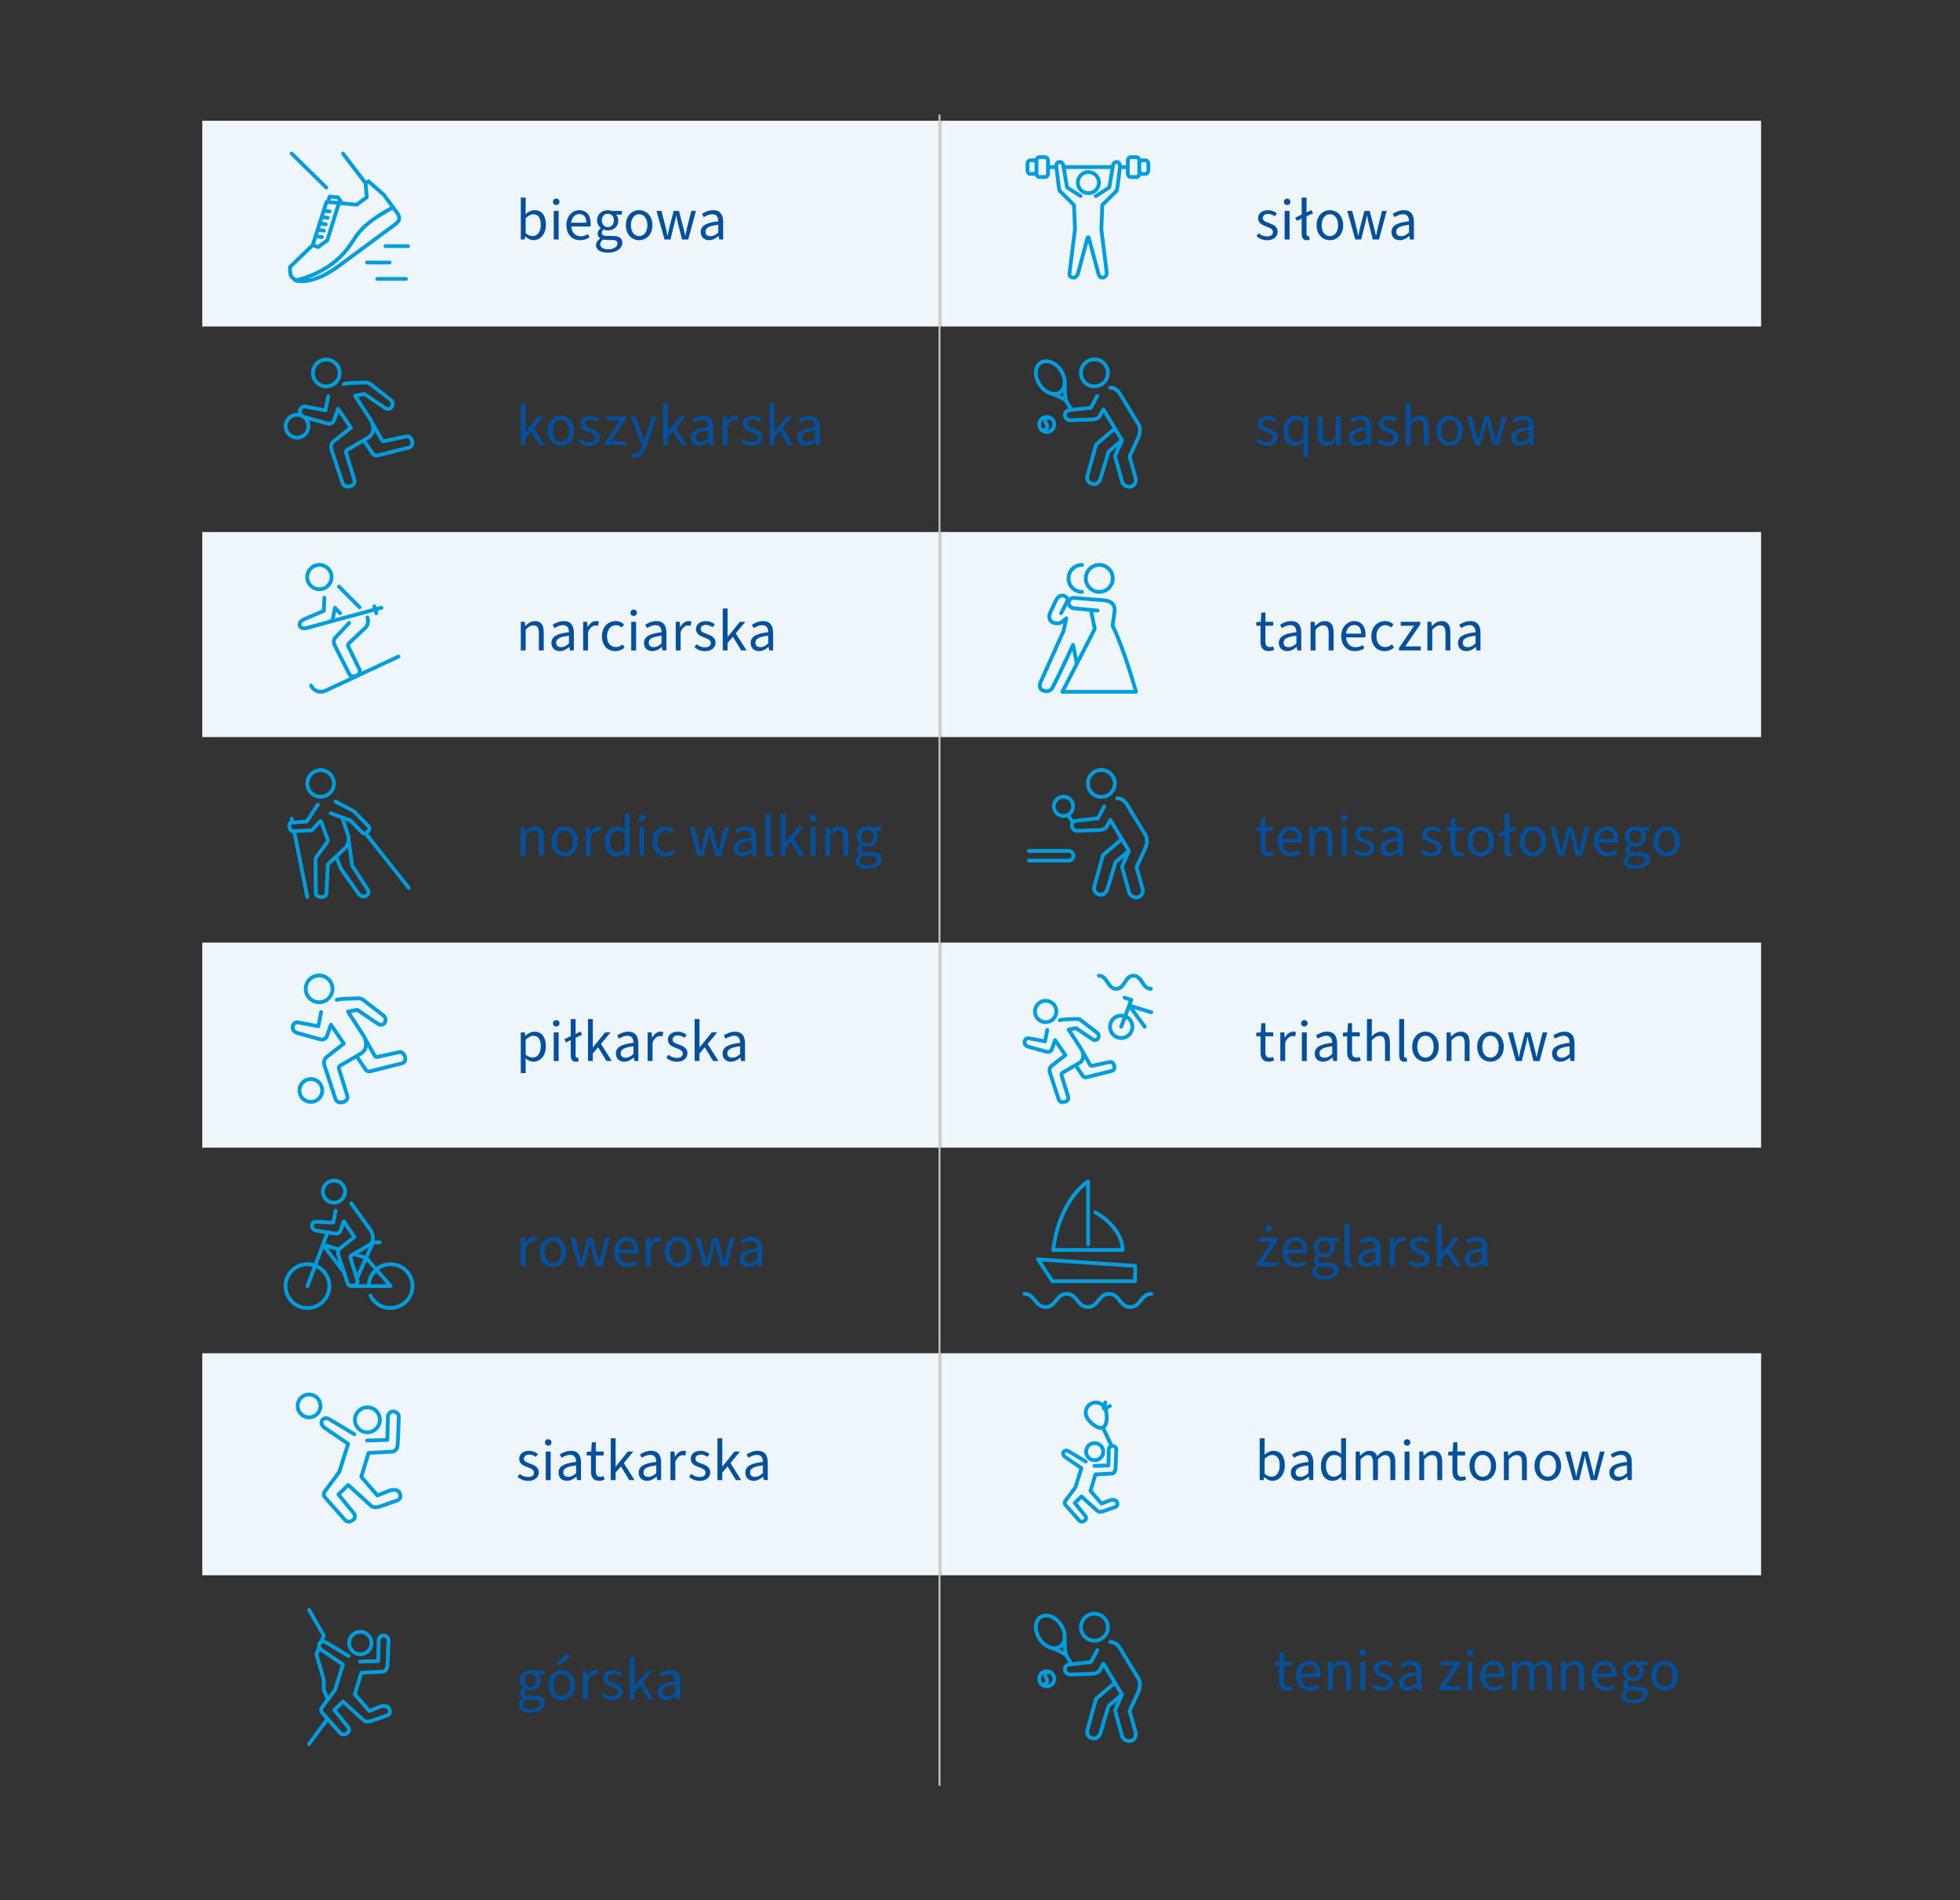 <?xml version="1.0" encoding="UTF-8"?> <svg xmlns="http://www.w3.org/2000/svg" id="Layer_1" data-name="Layer 1" width="1034.23" height="1002.89" viewBox="0 0 1034.23 1002.89"><rect x="0" y="0" width="1034.23" height="1002.89" fill="#333333" stroke="none"/><g><polygon points="106.74 63.73 106.74 172.32 263.36 172.32 496.63 172.32 496.63 63.73 263.36 63.73 106.74 63.73" style="fill: #eef6fb;"></polygon><polygon points="106.74 280.8 106.74 389.02 263.36 389.02 496.63 389.02 496.63 280.8 263.36 280.8 106.74 280.8" style="fill: #eef6fb;"></polygon><polygon points="106.74 497.49 106.74 605.72 263.36 605.72 496.63 605.72 496.63 497.49 263.36 497.49 106.74 497.49" style="fill: #eef6fb;"></polygon><polygon points="106.74 714.23 106.74 831.4 263.36 831.4 496.63 831.4 496.63 714.23 263.36 714.23 106.74 714.23" style="fill: #eef6fb;"></polygon><polygon points="496.64 497.49 496.64 605.72 653.26 605.72 929.28 605.72 929.28 497.49 653.26 497.49 496.64 497.49" style="fill: #eef6fb;"></polygon><polygon points="653.26 63.73 496.64 63.73 496.64 172.32 653.26 172.32 929.28 172.32 929.28 63.73 653.26 63.73" style="fill: #eef6fb;"></polygon><polygon points="496.64 714.23 496.64 831.4 653.26 831.4 929.28 831.4 929.28 714.23 653.26 714.23 496.64 714.23" style="fill: #eef6fb;"></polygon><polygon points="496.64 280.8 496.64 389.02 653.26 389.02 929.28 389.02 929.28 280.8 653.26 280.8 496.64 280.8" style="fill: #eef6fb;"></polygon></g><g><line x1="495.74" y1="169.05" x2="495.74" y2="60.45" style="fill: none; stroke: #c6c6c6; stroke-miterlimit: 10;"></line><line x1="495.74" y1="277.52" x2="495.74" y2="169.05" style="fill: none; stroke: #c6c6c6; stroke-miterlimit: 10;"></line><line x1="495.74" y1="385.74" x2="495.74" y2="277.52" style="fill: none; stroke: #c6c6c6; stroke-miterlimit: 10;"></line><line x1="495.74" y1="494.22" x2="495.74" y2="385.74" style="fill: none; stroke: #c6c6c6; stroke-miterlimit: 10;"></line><line x1="495.74" y1="602.44" x2="495.74" y2="494.21" style="fill: none; stroke: #c6c6c6; stroke-miterlimit: 10;"></line><line x1="495.74" y1="710.95" x2="495.74" y2="602.44" style="fill: none; stroke: #c6c6c6; stroke-miterlimit: 10;"></line><line x1="495.74" y1="828.12" x2="495.74" y2="710.95" style="fill: none; stroke: #c6c6c6; stroke-miterlimit: 10;"></line><line x1="495.74" y1="942.44" x2="495.74" y2="828.12" style="fill: none; stroke: #c6c6c6; stroke-miterlimit: 10;"></line></g><path d="m171.28,111.18l2.66.4m-3.68,2.99l2.66.4m-3.68,2.99l2.66.4m-3.68,2.99l2.66.4m-3.68,2.99l2.66.4m-4.84,4.2l2.84,1.06,4.84-3.57,6.02-19.28m-22.81,40.41s17.62-2.98,28.32-17.87c4.47-6.22,5.56-11.06,22.81-20.47m-34.06-3.05l1.06-2.84,4.33.4,2.1,3.15m-24.56,40.68s8.32,3.33,23.32-7.95l28.78-21.22s2.14-1.53,2.52-2.74c.49-1.53-.78-3.45-.78-3.45l-7.21-9.79-8.12-7.13-1.52,1.12.67,7.28-5.37,3.95-15.9-1.48-7.29,22.78-12.01,11.6s-.02,3.47.46,4.5c.37.8,2.44,2.52,2.44,2.52Zm43.17-.77h15.13m-20.54-8.64h11.89m-2.16-8.65h11.89m-22.51-33.41l-11.79-15.44m-8.82,17.95l-18.26-17.95" style="fill: none; stroke: #009dde; stroke-linecap: round; stroke-linejoin: round; stroke-width: 2px;"></path><g><path d="m277.2,124.85h-.09l-.25,1.55h-2.05v-22.13h2.58v6.03l-.09,2.7c1.4-1.18,3.08-2.08,4.76-2.08,3.89,0,6,3.01,6,7.68,0,5.16-3.11,8.17-6.56,8.17-1.4,0-2.95-.71-4.29-1.93Zm8.17-6.22c0-3.33-1.15-5.53-3.98-5.53-1.27,0-2.58.68-4.01,2.05v7.9c1.31,1.15,2.67,1.55,3.67,1.55,2.49,0,4.32-2.24,4.32-5.97Z" style="fill: #05509d;"></path><path d="m291.8,106.51c0-.99.71-1.68,1.71-1.68s1.71.68,1.71,1.68-.71,1.68-1.71,1.68-1.71-.65-1.71-1.68Zm.4,4.79h2.58v15.11h-2.58v-15.11Z" style="fill: #05509d;"></path><path d="m298.86,118.85c0-4.91,3.33-7.93,6.78-7.93,3.85,0,6.06,2.73,6.06,7.09,0,.56-.03,1.03-.12,1.52h-10.16c.22,3.11,2.11,5.16,4.97,5.16,1.46,0,2.74-.4,3.79-1.12l.9,1.65c-1.31.93-2.92,1.55-5,1.55-4.04,0-7.21-2.92-7.21-7.93Zm10.54-1.31c0-2.98-1.4-4.57-3.7-4.57-2.11,0-3.98,1.68-4.29,4.57h7.99Z" style="fill: #05509d;"></path><path d="m314.49,129.3c0-1.27.84-2.49,2.21-3.42v-.12c-.75-.47-1.34-1.27-1.34-2.46,0-1.27.87-2.27,1.65-2.8v-.12c-.99-.81-1.96-2.27-1.96-4.07,0-3.29,2.61-5.38,5.69-5.38.84,0,1.59.16,2.15.37h5.25v1.99h-3.08c.71.68,1.21,1.8,1.21,3.08,0,3.23-2.46,5.25-5.53,5.25-.75,0-1.55-.19-2.24-.53-.56.47-.96.96-.96,1.8,0,.93.62,1.62,2.64,1.62h2.92c3.51,0,5.28,1.12,5.28,3.61,0,2.83-2.95,5.25-7.65,5.25-3.7,0-6.25-1.46-6.25-4.07Zm11.38-.78c0-1.4-1.06-1.86-3.05-1.86h-2.58c-.59,0-1.31-.06-1.96-.25-1.09.78-1.55,1.68-1.55,2.55,0,1.62,1.65,2.61,4.38,2.61s4.76-1.49,4.76-3.05Zm-1.93-12.21c0-2.18-1.43-3.51-3.2-3.51s-3.2,1.31-3.2,3.51,1.46,3.57,3.2,3.57,3.2-1.37,3.2-3.57Z" style="fill: #05509d;"></path><path d="m330.25,118.88c0-5.07,3.29-7.96,6.99-7.96s7.02,2.89,7.02,7.96-3.33,7.89-7.02,7.89-6.99-2.89-6.99-7.89Zm11.35,0c0-3.48-1.74-5.81-4.35-5.81s-4.32,2.33-4.32,5.81,1.74,5.75,4.32,5.75,4.35-2.3,4.35-5.75Z" style="fill: #05509d;"></path><path d="m346.41,111.3h2.64l2.21,8.76c.34,1.37.65,2.67.9,4.29h.12c.31-1.62.59-2.92.93-4.29l2.27-8.76h2.77l2.3,8.76c.34,1.37.68,2.67.99,4.29h.12c.31-1.62.56-2.92.9-4.29l2.21-8.76h2.46l-4.07,15.11h-3.26l-2.05-8.11c-.37-1.4-.65-2.7-.99-4.48h-.12c-.28,1.77-.56,3.11-.96,4.48l-2.02,8.11h-3.11l-4.23-15.11Z" style="fill: #05509d;"></path><path d="m369.75,122.49c0-3.36,2.8-4.97,9.26-5.69-.03-1.9-.65-3.73-3.11-3.73-1.74,0-3.33.78-4.51,1.55l-.99-1.74c1.4-.93,3.51-1.96,5.94-1.96,3.67,0,5.25,2.46,5.25,6.18v9.29h-2.11l-.25-1.8h-.09c-1.43,1.21-3.08,2.18-4.97,2.18-2.52,0-4.41-1.55-4.41-4.29Zm9.26.25v-4.1c-5.1.59-6.75,1.74-6.75,3.7,0,1.68,1.15,2.33,2.61,2.33s2.67-.65,4.13-1.93Z" style="fill: #05509d;"></path></g><g><path d="m568.74,96.38c0-3.08,2.49-5.58,5.58-5.58s5.58,2.5,5.58,5.58-2.5,5.58-5.58,5.58-5.58-2.5-5.58-5.58Z" style="fill: none; stroke: #009dde; stroke-linecap: round; stroke-linejoin: round; stroke-width: 2px;"></path><path d="m542.18,86.34c0-.97.74-1.76,1.64-1.76h1.48c.9,0,1.64.79,1.64,1.76v3.68c0,.97-.73,1.76-1.64,1.76h-1.48c-.9,0-1.64-.79-1.64-1.76v-3.68Zm4.74-1.65c0-.97.73-1.76,1.64-1.76h2.8c.9,0,1.64.79,1.64,1.76v6.99c0,.97-.73,1.76-1.64,1.76h-2.8c-.9,0-1.64-.79-1.64-1.76v-6.99Zm59.01,5.34c0,.97-.74,1.76-1.64,1.76h-1.48c-.9,0-1.64-.79-1.64-1.76v-3.68c0-.97.73-1.76,1.64-1.76h1.48c.9,0,1.64.79,1.64,1.76v3.68Zm-4.74,1.66c0,.97-.73,1.76-1.64,1.76h-2.8c-.9,0-1.64-.79-1.64-1.76v-6.99c0-.97.73-1.76,1.64-1.76h2.8c.9,0,1.64.79,1.64,1.76v6.99Zm-10.28-3.5h3.74m-33.38,0h25.82m-33.37,0h3.07m13.37,15.3l-7.12-4.58-1.92-11.3c.01-.71-.59-2.14-1.93-2.14-1.89,0-1.74,1.78-1.83,2.27.26,1.91,1.35,11.84,1.74,12.9l7.61,7.53.52,12.86-2.83,22.69c-.25,1.36-.12,2.68,2.08,2.79,1.92.1,2.48-2.79,2.48-2.79l4.95-18.38h.54l4.95,18.38s.57,3.29,2.64,2.79c2.33-.56,1.92-2.79,1.92-2.79l-2.82-22.69.52-12.86,7.61-7.53c.4-1.05,1.48-10.99,1.74-12.9-.08-.48-.2-2.25-1.77-2.26-1.49,0-2,1.41-1.99,2.13l-1.92,11.3-7.12,4.58" style="fill: none; stroke: #009dde; stroke-linecap: round; stroke-linejoin: round; stroke-width: 2px;"></path></g><g><path d="m663.03,124.6l1.18-1.49c1.31,1.09,2.67,1.65,4.54,1.65,1.99,0,2.95-1.03,2.95-2.33,0-1.55-1.68-2.21-3.39-2.83-2.27-.81-4.44-1.9-4.44-4.38s1.93-4.29,5.22-4.29c1.9,0,3.51.71,4.69,1.71l-1.18,1.49c-1.06-.78-2.14-1.21-3.48-1.21-1.93,0-2.77,1.06-2.77,2.18,0,1.37,1.31,1.93,3.2,2.58,2.36.84,4.63,1.87,4.63,4.6,0,2.46-1.96,4.51-5.53,4.51-2.21,0-4.23-.81-5.63-2.18Z" style="fill: #05509d;"></path><path d="m677.48,106.51c0-.99.71-1.68,1.71-1.68s1.71.68,1.71,1.68-.71,1.68-1.71,1.68-1.71-.65-1.71-1.68Zm.4,4.79h2.58v15.11h-2.58v-15.11Z" style="fill: #05509d;"></path><path d="m686.84,123.36v-8.02l-2.52,1.27-.87-1.71,3.39-1.65v-8.98h2.58v7.8l2.55-1.21.9,1.68-3.45,1.62v9.39c0,.81.34,1.09.75,1.09.16,0,.28,0,.53-.06l.34,1.93c-.37.19-.84.28-1.49.28-1.93,0-2.7-1.24-2.7-3.42Z" style="fill: #05509d;"></path><path d="m694.73,118.88c0-5.07,3.29-7.96,6.99-7.96s7.02,2.89,7.02,7.96-3.33,7.89-7.02,7.89-6.99-2.89-6.99-7.89Zm11.35,0c0-3.48-1.74-5.81-4.35-5.81s-4.32,2.33-4.32,5.81,1.74,5.75,4.32,5.75,4.35-2.3,4.35-5.75Z" style="fill: #05509d;"></path><path d="m710.89,111.3h2.64l2.21,8.76c.34,1.37.65,2.67.9,4.29h.12c.31-1.62.59-2.92.93-4.29l2.27-8.76h2.77l2.3,8.76c.34,1.37.68,2.67.99,4.29h.12c.31-1.62.56-2.92.9-4.29l2.21-8.76h2.46l-4.07,15.11h-3.26l-2.05-8.11c-.37-1.4-.65-2.7-.99-4.48h-.12c-.28,1.77-.56,3.11-.96,4.48l-2.02,8.11h-3.11l-4.23-15.11Z" style="fill: #05509d;"></path><path d="m734.23,122.49c0-3.36,2.8-4.97,9.26-5.69-.03-1.9-.65-3.73-3.11-3.73-1.74,0-3.33.78-4.51,1.55l-.99-1.74c1.4-.93,3.51-1.96,5.94-1.96,3.67,0,5.25,2.46,5.25,6.18v9.29h-2.11l-.25-1.8h-.09c-1.43,1.21-3.08,2.18-4.97,2.18-2.52,0-4.41-1.55-4.41-4.29Zm9.26.25v-4.1c-5.1.59-6.75,1.74-6.75,3.7,0,1.68,1.15,2.33,2.61,2.33s2.67-.65,4.13-1.93Z" style="fill: #05509d;"></path></g><path d="m162.76,224.94c0-3.33-2.69-6.03-6.03-6.03s-6.03,2.7-6.03,6.03,2.7,6.03,6.03,6.03,6.03-2.7,6.03-6.03Zm16.46-28.09c0-3.9-3.16-7.07-7.07-7.07s-7.06,3.17-7.06,7.07,3.16,7.07,7.06,7.07,7.07-3.16,7.07-7.07Zm-6.02,12.26l-1.47,7.49-10.29-1.96c-3.65-.91-4.68,4.55-.6,5.57l11.94,3.3c1.54.39,3.09-.36,3.55-1.93l2.05-5.79,6.8,9.94-9,7.08c-1.37,1.11-1.8,2.74-1.21,4.56l5.99,18.18c1.36,2.38,6.9,1.23,6.08-2.18l-4.4-14.25c-.17-.8.04-1.31.5-1.64l11.14-6.51c3.47-2.05,3.1-6.75,1.23-9.48l-8.14-12.6,4.86-.96,10.7,7.23c3.57,2.48,5.74-2.42,3.09-4.25l-10.78-8.34c-.76-.59-1.7-.73-2.64-.69l-7.95.29c-1.2.06-2.07.19-3.21.54m10.46,29.66l4.44,6.6c.44.85,1.39,1.79,3.08,1.36l16.09-4.06c3.97-.7,1.55-6.67-.92-6l-11.79,2.55c-.68.16-1.04-.18-1.36-.72l-5.09-9.05" style="fill: none; stroke: #009dde; stroke-linecap: round; stroke-linejoin: round; stroke-width: 2px;"></path><g><path d="m274.8,212.81h2.55v14.92h.09l6.37-7.89h2.89l-5.04,6.09,5.69,9.01h-2.8l-4.41-7.24-2.8,3.26v3.98h-2.55v-22.13Z" style="fill: #05509d;"></path><path d="m288.95,227.42c0-5.07,3.29-7.96,6.99-7.96s7.02,2.89,7.02,7.96-3.33,7.89-7.02,7.89-6.99-2.89-6.99-7.89Zm11.35,0c0-3.48-1.74-5.81-4.35-5.81s-4.32,2.33-4.32,5.81,1.74,5.75,4.32,5.75,4.35-2.3,4.35-5.75Z" style="fill: #05509d;"></path><path d="m305.42,233.14l1.18-1.49c1.31,1.09,2.67,1.65,4.54,1.65,1.99,0,2.95-1.03,2.95-2.33,0-1.55-1.68-2.21-3.39-2.83-2.27-.81-4.44-1.9-4.44-4.38s1.93-4.29,5.22-4.29c1.9,0,3.51.71,4.69,1.71l-1.18,1.49c-1.06-.78-2.14-1.21-3.48-1.21-1.93,0-2.77,1.06-2.77,2.18,0,1.37,1.31,1.93,3.2,2.58,2.36.84,4.63,1.87,4.63,4.6,0,2.46-1.96,4.51-5.53,4.51-2.21,0-4.23-.81-5.63-2.18Z" style="fill: #05509d;"></path><path d="m319.06,233.57l7.93-11.66h-7.06v-2.08h10.32v1.37l-7.93,11.62h8.21v2.11h-11.47v-1.37Z" style="fill: #05509d;"></path><path d="m333.39,241.13l.56-2.02c.37.12.75.19,1.12.19,1.68,0,2.77-1.34,3.39-3.2l.34-1.12-6.06-15.14h2.67l3.05,8.33c.5,1.31.99,2.86,1.49,4.26h.12c.4-1.37.84-2.92,1.24-4.26l2.7-8.33h2.52l-5.69,16.35c-1.06,2.98-2.64,5.25-5.66,5.25-.71,0-1.31-.12-1.8-.31Z" style="fill: #05509d;"></path><path d="m349.8,212.81h2.55v14.92h.09l6.37-7.89h2.89l-5.04,6.09,5.69,9.01h-2.8l-4.41-7.24-2.8,3.26v3.98h-2.55v-22.13Z" style="fill: #05509d;"></path><path d="m364.53,231.02c0-3.36,2.8-4.97,9.26-5.69-.03-1.9-.65-3.73-3.11-3.73-1.74,0-3.33.78-4.51,1.55l-.99-1.74c1.4-.93,3.51-1.96,5.94-1.96,3.67,0,5.25,2.46,5.25,6.18v9.29h-2.11l-.25-1.8h-.09c-1.43,1.21-3.08,2.18-4.97,2.18-2.52,0-4.41-1.55-4.41-4.29Zm9.26.25v-4.1c-5.1.59-6.75,1.74-6.75,3.7,0,1.68,1.15,2.33,2.61,2.33s2.67-.65,4.13-1.93Z" style="fill: #05509d;"></path><path d="m381.28,219.84h2.11l.22,2.73h.09c1.06-1.9,2.61-3.11,4.29-3.11.68,0,1.15.09,1.62.31l-.56,2.21c-.44-.12-.78-.19-1.37-.19-1.27,0-2.8.9-3.82,3.45v9.7h-2.58v-15.11Z" style="fill: #05509d;"></path><path d="m391.13,233.14l1.18-1.49c1.31,1.09,2.67,1.65,4.54,1.65,1.99,0,2.95-1.03,2.95-2.33,0-1.55-1.68-2.21-3.39-2.83-2.27-.81-4.44-1.9-4.44-4.38s1.93-4.29,5.22-4.29c1.9,0,3.51.71,4.69,1.71l-1.18,1.49c-1.06-.78-2.14-1.21-3.48-1.21-1.93,0-2.77,1.06-2.77,2.18,0,1.37,1.31,1.93,3.2,2.58,2.36.84,4.63,1.87,4.63,4.6,0,2.46-1.96,4.51-5.53,4.51-2.21,0-4.23-.81-5.63-2.18Z" style="fill: #05509d;"></path><path d="m406.08,212.81h2.55v14.92h.09l6.37-7.89h2.89l-5.04,6.09,5.69,9.01h-2.8l-4.41-7.24-2.8,3.26v3.98h-2.55v-22.13Z" style="fill: #05509d;"></path><path d="m420.78,231.02c0-3.36,2.8-4.97,9.26-5.69-.03-1.9-.65-3.73-3.11-3.73-1.74,0-3.33.78-4.51,1.55l-.99-1.74c1.4-.93,3.51-1.96,5.94-1.96,3.67,0,5.25,2.46,5.25,6.18v9.29h-2.11l-.25-1.8h-.09c-1.43,1.21-3.08,2.18-4.97,2.18-2.52,0-4.41-1.55-4.41-4.29Zm9.26.25v-4.1c-5.1.59-6.75,1.74-6.75,3.7,0,1.68,1.15,2.33,2.61,2.33s2.67-.65,4.13-1.93Z" style="fill: #05509d;"></path></g><path d="m554.33,207.54s6.69,2.3,8.33,4.24m.04-.1c-1.04-2.59-.69-6.3-.86-9.76m-13.2,1.16c2.86,4.27,7.67,6.02,10.74,3.91s3.23-7.29.37-11.56c-2.86-4.27-7.67-6.02-10.74-3.91-3.06,2.11-3.23,7.29-.36,11.55Zm13.16,7.22l3.6,6.04m20.39-11.72s2.95-.28,4.98,2.95l10.06,16.52s1.75,2.86-.37,7.29l-4.43,9.6,3.32,11.9s.37,3.14-2.68,3.97c0,0-3.23.65-4.52-2.4l-3.78-13.75,3.69-8.3-9.82-16.33-2.36,4.15s-1.29,1.2-4.33,1.2l-11.16.37s-2.58-.46-2.49-2.95c0,0,0-2.49,3.51-2.49l10.24-1.15,3.33-6.27m13.1,23.38l-7.1,6-4.34,14.3s-1.11,3.97-4.61,2.68c-3.51-1.3-2.12-4.61-2.12-4.61l4.43-16.05,9.87-8.4m-17.84-29.43c0-3.93,3.18-7.12,7.12-7.12s7.12,3.19,7.12,7.12-3.19,7.13-7.12,7.13-7.12-3.19-7.12-7.13Zm-18.31,26.79c-.75-.75-.75-1.96,0-2.7.75-.75,1.95-.75,2.7,0m-2.78,2.62c.8.8.8,2.09,0,2.89-.8.8-2.09.8-2.89,0m6.05-5.17c1.55,1.56,1.55,4.08,0,5.64-1.56,1.56-4.08,1.56-5.63,0-1.56-1.56-1.56-4.08,0-5.64,1.55-1.56,4.07-1.56,5.63,0Z" style="fill: none; stroke: #009dde; stroke-linecap: round; stroke-linejoin: round; stroke-width: 2px;"></path><path d="m668.65,235.31c-1.08,0-2.1-.2-3.08-.59-.97-.39-1.82-.89-2.55-1.49l1.27-1.71c.66.54,1.34.97,2.04,1.31.69.33,1.5.5,2.41.5.99,0,1.74-.23,2.24-.68.5-.46.75-1.01.75-1.68,0-.39-.1-.74-.31-1.03-.21-.29-.47-.54-.79-.76-.32-.22-.69-.41-1.1-.57-.41-.17-.83-.33-1.24-.5-.54-.19-1.08-.4-1.62-.64-.54-.24-1.02-.53-1.45-.87-.42-.34-.77-.74-1.04-1.2-.27-.46-.4-1-.4-1.65,0-.6.12-1.17.36-1.69.24-.53.58-.98,1.03-1.37.45-.38.99-.68,1.63-.9.64-.22,1.37-.33,2.18-.33.95,0,1.83.17,2.63.5.8.33,1.49.74,2.07,1.21l-1.21,1.62c-.52-.39-1.06-.71-1.62-.96-.56-.25-1.17-.37-1.83-.37-.95,0-1.65.22-2.1.65-.45.44-.67.94-.67,1.52,0,.35.09.66.28.92.19.26.44.49.75.68.31.2.67.37,1.07.53.4.16.82.32,1.26.48.54.21,1.08.42,1.63.65.55.23,1.04.51,1.48.85s.79.76,1.07,1.26c.28.5.42,1.1.42,1.8,0,.62-.12,1.2-.36,1.74-.24.54-.59,1.02-1.06,1.43-.47.41-1.05.74-1.74.98-.69.24-1.49.36-2.38.36Zm19.15,6v-5.38l.12-2.74c-.6.6-1.29,1.1-2.07,1.51-.78.4-1.6.61-2.47.61-1.91,0-3.42-.68-4.55-2.05-1.13-1.37-1.69-3.31-1.69-5.84,0-1.22.18-2.33.54-3.31.36-.98.84-1.82,1.45-2.5.6-.68,1.29-1.21,2.08-1.59.79-.37,1.62-.56,2.49-.56s1.64.15,2.3.45c.66.3,1.34.75,2.02,1.35h.06l.25-1.43h2.05v21.48h-2.58Zm-3.85-8.14c.7,0,1.37-.17,1.99-.51s1.24-.86,1.86-1.57v-7.89c-.64-.58-1.26-.99-1.85-1.23-.59-.24-1.2-.36-1.82-.36s-1.17.14-1.69.42c-.53.28-.99.67-1.38,1.18-.39.51-.7,1.11-.93,1.82-.23.7-.34,1.49-.34,2.36,0,1.82.36,3.24,1.09,4.26.73,1.02,1.75,1.52,3.08,1.52Zm16.07,2.14c-1.62,0-2.79-.5-3.53-1.49-.74-.99-1.1-2.47-1.1-4.41v-9.57h2.58v9.23c0,1.43.22,2.46.67,3.09.45.63,1.17.95,2.16.95.79,0,1.48-.2,2.08-.61.6-.4,1.26-1.05,1.99-1.94v-10.72h2.55v15.1h-2.11l-.22-2.36h-.09c-.7.83-1.45,1.49-2.22,1.99s-1.69.75-2.75.75Zm16.03,0c-1.26,0-2.32-.37-3.15-1.12-.84-.75-1.26-1.8-1.26-3.17,0-1.66.74-2.93,2.21-3.81,1.47-.88,3.82-1.5,7.06-1.85,0-.48-.05-.94-.14-1.4-.09-.46-.25-.86-.48-1.21-.23-.35-.54-.64-.95-.85-.4-.22-.92-.33-1.54-.33-.87,0-1.69.17-2.46.5-.77.33-1.45.7-2.05,1.12l-.99-1.77c.7-.46,1.56-.9,2.58-1.32,1.01-.42,2.13-.64,3.36-.64,1.84,0,3.18.56,4.01,1.69.83,1.13,1.24,2.64,1.24,4.52v9.26h-2.11l-.22-1.8h-.09c-.73.6-1.5,1.11-2.33,1.54-.83.42-1.72.64-2.67.64Zm.75-2.05c.73,0,1.41-.17,2.05-.51.64-.34,1.33-.84,2.05-1.51v-4.2c-1.26.17-2.33.36-3.19.59-.86.23-1.55.5-2.08.81-.53.31-.91.67-1.15,1.07-.24.4-.36.84-.36,1.32,0,.87.26,1.49.78,1.86.52.37,1.15.56,1.9.56Zm15.68,2.05c-1.08,0-2.1-.2-3.08-.59-.97-.39-1.82-.89-2.55-1.49l1.27-1.71c.66.54,1.34.97,2.04,1.31.69.33,1.5.5,2.41.5.99,0,1.74-.23,2.24-.68.5-.46.75-1.01.75-1.68,0-.39-.1-.74-.31-1.03-.21-.29-.47-.54-.79-.76-.32-.22-.69-.41-1.1-.57-.41-.17-.83-.33-1.24-.5-.54-.19-1.08-.4-1.62-.64-.54-.24-1.02-.53-1.45-.87-.42-.34-.77-.74-1.04-1.2-.27-.46-.4-1-.4-1.65,0-.6.12-1.17.36-1.69.24-.53.58-.98,1.03-1.37.45-.38.99-.68,1.63-.9.64-.22,1.37-.33,2.18-.33.95,0,1.83.17,2.63.5.8.33,1.49.74,2.07,1.21l-1.21,1.62c-.52-.39-1.06-.71-1.62-.96-.56-.25-1.17-.37-1.83-.37-.95,0-1.65.22-2.1.65-.45.44-.67.94-.67,1.52,0,.35.09.66.28.92.19.26.44.49.75.68.31.2.67.37,1.07.53.4.16.82.32,1.26.48.54.21,1.08.42,1.63.65.55.23,1.04.51,1.48.85s.79.76,1.07,1.26c.28.5.42,1.1.42,1.8,0,.62-.12,1.2-.36,1.74-.24.54-.59,1.02-1.06,1.43-.47.41-1.05.74-1.74.98-.69.24-1.49.36-2.38.36Zm9.32-.37v-22.13h2.55v6.03l-.09,3.11c.73-.68,1.48-1.27,2.27-1.76.79-.49,1.71-.73,2.77-.73,1.6,0,2.76.5,3.5,1.49.74.99,1.1,2.47,1.1,4.41v9.57h-2.55v-9.23c0-1.43-.23-2.46-.68-3.09-.46-.63-1.18-.95-2.18-.95-.79,0-1.48.2-2.08.59-.6.39-1.28.97-2.05,1.74v10.94h-2.55Zm23.11.37c-.93,0-1.82-.18-2.66-.53-.84-.35-1.58-.86-2.22-1.54-.64-.67-1.16-1.5-1.54-2.49-.38-.98-.57-2.1-.57-3.34s.19-2.39.57-3.37c.38-.98.9-1.82,1.54-2.5.64-.68,1.38-1.2,2.22-1.55.84-.35,1.72-.53,2.66-.53s1.82.18,2.66.53c.84.35,1.58.87,2.22,1.55.64.68,1.15,1.52,1.54,2.5.38.98.57,2.11.57,3.37s-.19,2.36-.57,3.34c-.38.98-.9,1.81-1.54,2.49-.64.67-1.38,1.19-2.22,1.54-.84.35-1.72.53-2.66.53Zm0-2.11c.64,0,1.23-.14,1.77-.42.54-.28,1-.67,1.38-1.18.38-.51.68-1.11.89-1.82.21-.7.31-1.49.31-2.36s-.1-1.66-.31-2.38c-.21-.71-.5-1.33-.89-1.85-.38-.52-.84-.92-1.38-1.2-.54-.28-1.13-.42-1.77-.42s-1.23.14-1.77.42c-.54.28-1,.68-1.38,1.2-.38.52-.68,1.13-.89,1.85-.21.71-.31,1.51-.31,2.38s.1,1.66.31,2.36c.21.7.5,1.31.89,1.82.38.51.84.9,1.38,1.18.54.28,1.13.42,1.77.42Zm13.36,1.74l-4.2-15.1h2.61l2.24,8.73c.17.73.32,1.43.47,2.11.14.68.29,1.38.44,2.08h.12c.17-.7.33-1.4.5-2.1.17-.69.34-1.39.53-2.1l2.33-8.73h2.49l2.36,8.73c.19.73.37,1.43.54,2.11.18.68.35,1.38.51,2.08h.12c.17-.7.32-1.4.47-2.08s.3-1.39.47-2.11l2.21-8.73h2.42l-4.04,15.1h-3.11l-2.18-8.11c-.19-.73-.36-1.44-.51-2.14-.16-.7-.33-1.44-.51-2.21h-.12c-.17.77-.33,1.51-.5,2.22-.17.71-.35,1.44-.56,2.16l-2.11,8.08h-2.98Zm23.57.37c-1.26,0-2.32-.37-3.15-1.12-.84-.75-1.26-1.8-1.26-3.17,0-1.66.74-2.93,2.21-3.81,1.47-.88,3.82-1.5,7.06-1.85,0-.48-.05-.94-.14-1.4-.09-.46-.25-.86-.48-1.21-.23-.35-.54-.64-.95-.85-.4-.22-.92-.33-1.54-.33-.87,0-1.69.17-2.46.5-.77.33-1.45.7-2.05,1.12l-.99-1.77c.7-.46,1.56-.9,2.58-1.32,1.01-.42,2.13-.64,3.36-.64,1.84,0,3.18.56,4.01,1.69.83,1.13,1.24,2.64,1.24,4.52v9.26h-2.11l-.22-1.8h-.09c-.73.6-1.5,1.11-2.33,1.54-.83.42-1.72.64-2.67.64Zm.75-2.05c.73,0,1.41-.17,2.05-.51.64-.34,1.33-.84,2.05-1.51v-4.2c-1.26.17-2.33.36-3.19.59-.86.23-1.55.5-2.08.81-.53.31-.91.67-1.15,1.07-.24.4-.36.84-.36,1.32,0,.87.26,1.49.78,1.86.52.37,1.15.56,1.9.56Z" style="fill: #05509d;"></path><path d="m164.15,361.85c1.28,2.82,4.6,4.06,7.41,2.78l38.7-18.11m-12.74-26.52l1.05,3.64m-26.75,5.08l29.45-7.96m-26.37-17.16c-.54-3.51-3.81-5.93-7.33-5.39-3.51.54-5.93,3.82-5.39,7.33.54,3.52,3.82,5.93,7.33,5.39,3.52-.54,5.93-3.82,5.39-7.33Zm-3.73,11.86l-.3,6.94-9.53,4.05c-1.94.77-3.98,2.07-3.07,4.05.42.93,1.78,1.31,3.29,1.04l11.2-3.07c1.38-.43,2.72-.75,2.93-2.23l1.05-5.49,2.67,2.86m4.81,5.15l-7.13,7.61c-1.08,1.19-1.24,2.72-.46,4.26l7.89,15.54c1.55,1.95,6.38.16,5.18-2.8l-5.92-12.22c-.26-.7-.14-1.19.22-1.54l8.42-7.92c1.84-1.51,2.08-3.78,1.46-5.81m-4.13-5.38l-10.88-10.91" style="fill: none; stroke: #009dde; stroke-linecap: round; stroke-linejoin: round; stroke-width: 2px;"></path><g><path d="m274.8,328.18h2.11l.22,2.18h.09c1.43-1.43,2.98-2.55,5.07-2.55,3.2,0,4.63,2.05,4.63,5.91v9.57h-2.58v-9.23c0-2.83-.87-4.01-2.86-4.01-1.52,0-2.61.78-4.1,2.3v10.94h-2.58v-15.11Z" style="fill: #05509d;"></path><path d="m290.97,339.37c0-3.36,2.8-4.97,9.26-5.69-.03-1.9-.65-3.73-3.11-3.73-1.74,0-3.33.78-4.51,1.55l-.99-1.74c1.4-.93,3.51-1.96,5.94-1.96,3.67,0,5.25,2.46,5.25,6.18v9.29h-2.11l-.25-1.8h-.09c-1.43,1.21-3.08,2.18-4.97,2.18-2.52,0-4.41-1.55-4.41-4.29Zm9.26.25v-4.1c-5.1.59-6.75,1.74-6.75,3.7,0,1.68,1.15,2.33,2.61,2.33s2.67-.65,4.13-1.93Z" style="fill: #05509d;"></path><path d="m307.72,328.18h2.11l.22,2.73h.09c1.06-1.9,2.61-3.11,4.29-3.11.68,0,1.15.09,1.62.31l-.56,2.21c-.44-.12-.78-.19-1.37-.19-1.27,0-2.8.9-3.82,3.45v9.7h-2.58v-15.11Z" style="fill: #05509d;"></path><path d="m317.63,335.77c0-5.07,3.39-7.96,7.27-7.96,1.99,0,3.36.78,4.41,1.77l-1.27,1.62c-.84-.78-1.8-1.24-3.02-1.24-2.73,0-4.72,2.33-4.72,5.81s1.86,5.75,4.63,5.75c1.4,0,2.64-.62,3.54-1.43l1.12,1.65c-1.37,1.24-3.08,1.93-4.88,1.93-4.01,0-7.09-2.89-7.09-7.89Z" style="fill: #05509d;"></path><path d="m332.67,323.4c0-.99.71-1.68,1.71-1.68s1.71.68,1.71,1.68-.71,1.68-1.71,1.68-1.71-.65-1.71-1.68Zm.4,4.79h2.58v15.11h-2.58v-15.11Z" style="fill: #05509d;"></path><path d="m339.82,339.37c0-3.36,2.8-4.97,9.26-5.69-.03-1.9-.65-3.73-3.11-3.73-1.74,0-3.33.78-4.51,1.55l-.99-1.74c1.4-.93,3.51-1.96,5.94-1.96,3.67,0,5.25,2.46,5.25,6.18v9.29h-2.11l-.25-1.8h-.09c-1.43,1.21-3.08,2.18-4.97,2.18-2.52,0-4.41-1.55-4.41-4.29Zm9.26.25v-4.1c-5.1.59-6.75,1.74-6.75,3.7,0,1.68,1.15,2.33,2.61,2.33s2.67-.65,4.13-1.93Z" style="fill: #05509d;"></path><path d="m356.57,328.18h2.11l.22,2.73h.09c1.06-1.9,2.61-3.11,4.29-3.11.68,0,1.15.09,1.62.31l-.56,2.21c-.44-.12-.78-.19-1.37-.19-1.27,0-2.8.9-3.82,3.45v9.7h-2.58v-15.11Z" style="fill: #05509d;"></path><path d="m366.43,341.49l1.18-1.49c1.31,1.09,2.67,1.65,4.54,1.65,1.99,0,2.95-1.03,2.95-2.33,0-1.55-1.68-2.21-3.39-2.83-2.27-.81-4.44-1.9-4.44-4.38s1.93-4.29,5.22-4.29c1.9,0,3.51.71,4.69,1.71l-1.18,1.49c-1.06-.78-2.15-1.21-3.48-1.21-1.93,0-2.77,1.06-2.77,2.18,0,1.37,1.31,1.93,3.2,2.58,2.36.84,4.63,1.87,4.63,4.6,0,2.46-1.96,4.51-5.53,4.51-2.21,0-4.23-.81-5.63-2.18Z" style="fill: #05509d;"></path><path d="m381.38,321.16h2.55v14.92h.09l6.37-7.89h2.89l-5.04,6.09,5.69,9.01h-2.8l-4.41-7.24-2.8,3.26v3.98h-2.55v-22.13Z" style="fill: #05509d;"></path><path d="m396.11,339.37c0-3.36,2.8-4.97,9.26-5.69-.03-1.9-.65-3.73-3.11-3.73-1.74,0-3.33.78-4.51,1.55l-.99-1.74c1.4-.93,3.51-1.96,5.94-1.96,3.67,0,5.25,2.46,5.25,6.18v9.29h-2.11l-.25-1.8h-.09c-1.43,1.21-3.08,2.18-4.97,2.18-2.52,0-4.41-1.55-4.41-4.29Zm9.26.25v-4.1c-5.1.59-6.75,1.74-6.75,3.7,0,1.68,1.15,2.33,2.61,2.33s2.67-.65,4.13-1.93Z" style="fill: #05509d;"></path></g><path d="m568.14,349.77l-1.9-9.44s-9.51,20.46-11.02,22.85c-1.51,2.39-4.15,1.45-4.15,1.45-3.39-.61-2.2-4.09-2.2-4.09l12.34-27.57,1.43-6.63-1.98,1.63c-1.53,1.71-4.74.76-4.74.76-3.68-1.62-1.75-5.45-1.75-5.45l3.02-6.36c1.51-3.27,3.81-2.58,3.81-2.58,0,0,3.11.64,2.03,3.24l-3.11,6.08m19.26-1.4l-12.92-1.26s-2.52-.72-2.36-2.96c.16-2.24,2.36-2.51,2.36-2.51l15.81,1.26c7.19.34,6.04,5.91,6.04,5.91l-1.01,7.56c6.24,12.77,12.34,34.87,12.34,34.87h-38.85l17.1-33.23-2.05-9.89m-4.69-23.87c-3.93,0-7.12,3.19-7.12,7.12s3.19,7.13,7.12,7.13m16.23-7.13c0-3.93-3.18-7.12-7.12-7.12s-7.12,3.19-7.12,7.12,3.19,7.13,7.12,7.13,7.12-3.19,7.12-7.13Z" style="fill: none; stroke: #009dde; stroke-linecap: round; stroke-linejoin: round; stroke-width: 2px;"></path><g><path d="m665.14,338.59v-8.33h-2.24v-1.93l2.36-.16.31-4.85h2.14v4.85h4.1v2.08h-4.1v8.39c0,1.83.62,2.89,2.33,2.89.56,0,1.12-.09,1.74-.37l.53,1.83c-.81.37-1.83.65-2.86.65-3.23,0-4.32-2.05-4.32-5.07Z" style="fill: #05509d;"></path><path d="m674.81,339.37c0-3.36,2.8-4.97,9.26-5.69-.03-1.9-.65-3.73-3.11-3.73-1.74,0-3.33.78-4.51,1.55l-.99-1.74c1.4-.93,3.51-1.96,5.94-1.96,3.67,0,5.25,2.46,5.25,6.18v9.29h-2.11l-.25-1.8h-.09c-1.43,1.21-3.08,2.18-4.97,2.18-2.52,0-4.41-1.55-4.41-4.29Zm9.26.25v-4.1c-5.1.59-6.75,1.74-6.75,3.7,0,1.68,1.15,2.33,2.61,2.33s2.67-.65,4.13-1.93Z" style="fill: #05509d;"></path><path d="m691.56,328.18h2.11l.22,2.18h.09c1.43-1.43,2.98-2.55,5.07-2.55,3.2,0,4.63,2.05,4.63,5.91v9.57h-2.58v-9.23c0-2.83-.87-4.01-2.86-4.01-1.52,0-2.61.78-4.1,2.3v10.94h-2.58v-15.11Z" style="fill: #05509d;"></path><path d="m707.72,335.74c0-4.91,3.33-7.93,6.78-7.93,3.85,0,6.06,2.73,6.06,7.09,0,.56-.03,1.03-.12,1.52h-10.16c.22,3.11,2.11,5.16,4.97,5.16,1.46,0,2.74-.4,3.79-1.12l.9,1.65c-1.31.93-2.92,1.55-5,1.55-4.04,0-7.21-2.92-7.21-7.93Zm10.54-1.31c0-2.98-1.4-4.57-3.7-4.57-2.11,0-3.98,1.68-4.29,4.57h7.99Z" style="fill: #05509d;"></path><path d="m723.63,335.77c0-5.07,3.39-7.96,7.27-7.96,1.99,0,3.36.78,4.41,1.77l-1.27,1.62c-.84-.78-1.8-1.24-3.02-1.24-2.73,0-4.72,2.33-4.72,5.81s1.86,5.75,4.63,5.75c1.4,0,2.64-.62,3.54-1.43l1.12,1.65c-1.37,1.24-3.08,1.93-4.88,1.93-4.01,0-7.09-2.89-7.09-7.89Z" style="fill: #05509d;"></path><path d="m738.24,341.92l7.93-11.66h-7.06v-2.08h10.32v1.37l-7.93,11.62h8.21v2.11h-11.47v-1.37Z" style="fill: #05509d;"></path><path d="m753.19,328.18h2.11l.22,2.18h.09c1.43-1.43,2.98-2.55,5.07-2.55,3.2,0,4.63,2.05,4.63,5.91v9.57h-2.58v-9.23c0-2.83-.87-4.01-2.86-4.01-1.52,0-2.61.78-4.1,2.3v10.94h-2.58v-15.11Z" style="fill: #05509d;"></path><path d="m769.35,339.37c0-3.36,2.8-4.97,9.26-5.69-.03-1.9-.65-3.73-3.11-3.73-1.74,0-3.33.78-4.51,1.55l-.99-1.74c1.4-.93,3.51-1.96,5.94-1.96,3.67,0,5.25,2.46,5.25,6.18v9.29h-2.11l-.25-1.8h-.09c-1.43,1.21-3.08,2.18-4.97,2.18-2.52,0-4.41-1.55-4.41-4.29Zm9.26.25v-4.1c-5.1.59-6.75,1.74-6.75,3.7,0,1.68,1.15,2.33,2.61,2.33s2.67-.65,4.13-1.93Z" style="fill: #05509d;"></path></g><path d="m215.68,468.62l-22.9-28.95m-30.63,33.77l-6.97-34.91m-.87-4.37l-.42-2.09m15.17,1.26l-4.57,4.91-10.09.45c-1.4.3-2.71-4.24-.83-4.51l8.27-.61,5.85-8.88m9.79,27.84l2.13,5.17c.29.77.77,1.38,1.14,2l8.39,11.89c1.47,2.78,6.44,1.51,5.06-1.82l-8.44-13.03-1.76-13.65m-3.35-11.31l3.15,9.39c.6,2.7-.11,4.9-2.1,6.79l-8.68,8.16-.78,15.47c-.07,2.61-5.64,2.46-5.58-.3l-.16-16.94c-.01-1.03.3-1.98.97-2.76l5.18-7.06c.27-.48.35-1.01.2-1.6l-3.36-9.28m7.49-10.63l9.11,4.78c.69.38,1.13.85,1.68,1.42l6.3,6.43c2.46,2.37-1.41,5.24-3.08,3.66l-5.73-5.95c-.18-.19-.39-.35-.67-.46l-10.05-3.66m1.67-15.74c0-3.88-3.14-7.03-7.03-7.03s-7.02,3.15-7.02,7.03,3.15,7.03,7.02,7.03,7.03-3.15,7.03-7.03Z" style="fill: none; stroke: #009dde; stroke-linecap: round; stroke-linejoin: round; stroke-width: 2px;"></path><g><path d="m274.8,436.53h2.11l.22,2.18h.09c1.43-1.43,2.98-2.55,5.07-2.55,3.2,0,4.63,2.05,4.63,5.91v9.57h-2.58v-9.23c0-2.83-.87-4.01-2.86-4.01-1.52,0-2.61.78-4.1,2.3v10.94h-2.58v-15.11Z" style="fill: #05509d;"></path><path d="m290.97,444.11c0-5.07,3.29-7.96,6.99-7.96s7.02,2.89,7.02,7.96-3.33,7.89-7.02,7.89-6.99-2.89-6.99-7.89Zm11.35,0c0-3.48-1.74-5.81-4.35-5.81s-4.32,2.33-4.32,5.81,1.74,5.75,4.32,5.75,4.35-2.3,4.35-5.75Z" style="fill: #05509d;"></path><path d="m309.12,436.53h2.11l.22,2.73h.09c1.06-1.9,2.61-3.11,4.29-3.11.68,0,1.15.09,1.62.31l-.56,2.21c-.44-.12-.78-.19-1.37-.19-1.27,0-2.8.9-3.82,3.45v9.7h-2.58v-15.11Z" style="fill: #05509d;"></path><path d="m319.09,444.11c0-4.91,3.11-7.96,6.56-7.96,1.74,0,2.89.65,4.23,1.74l-.12-2.58v-5.81h2.58v22.13h-2.11l-.22-1.77h-.09c-1.18,1.15-2.8,2.14-4.57,2.14-3.79,0-6.25-2.86-6.25-7.89Zm10.66,3.67v-7.89c-1.27-1.15-2.42-1.55-3.67-1.55-2.39,0-4.32,2.3-4.32,5.75s1.49,5.75,4.13,5.75c1.4,0,2.61-.68,3.85-2.05Z" style="fill: #05509d;"></path><path d="m337.06,431.74c0-.99.71-1.68,1.71-1.68s1.71.68,1.71,1.68-.71,1.68-1.71,1.68-1.71-.65-1.71-1.68Zm.4,4.79h2.58v15.11h-2.58v-15.11Z" style="fill: #05509d;"></path><path d="m344.17,444.11c0-5.07,3.39-7.96,7.27-7.96,1.99,0,3.36.78,4.41,1.77l-1.27,1.62c-.84-.78-1.8-1.24-3.02-1.24-2.73,0-4.72,2.33-4.72,5.81s1.86,5.75,4.63,5.75c1.4,0,2.64-.62,3.54-1.43l1.12,1.65c-1.37,1.24-3.08,1.93-4.88,1.93-4.01,0-7.09-2.89-7.09-7.89Z" style="fill: #05509d;"></path><path d="m363.88,436.53h2.64l2.21,8.76c.34,1.37.65,2.67.9,4.29h.12c.31-1.62.59-2.92.93-4.29l2.27-8.76h2.77l2.3,8.76c.34,1.37.68,2.67.99,4.29h.12c.31-1.62.56-2.92.9-4.29l2.21-8.76h2.46l-4.07,15.11h-3.26l-2.05-8.11c-.37-1.4-.65-2.7-.99-4.48h-.12c-.28,1.77-.56,3.11-.96,4.48l-2.02,8.11h-3.11l-4.23-15.11Z" style="fill: #05509d;"></path><path d="m387.22,447.72c0-3.36,2.8-4.97,9.26-5.69-.03-1.9-.65-3.73-3.11-3.73-1.74,0-3.33.78-4.51,1.55l-.99-1.74c1.4-.93,3.51-1.96,5.94-1.96,3.67,0,5.25,2.46,5.25,6.18v9.29h-2.11l-.25-1.8h-.09c-1.43,1.21-3.08,2.18-4.97,2.18-2.52,0-4.41-1.55-4.41-4.29Zm9.26.25v-4.1c-5.1.59-6.75,1.74-6.75,3.7,0,1.68,1.15,2.33,2.61,2.33s2.67-.65,4.13-1.93Z" style="fill: #05509d;"></path><path d="m403.97,448.59v-19.08h2.58v19.27c0,.81.34,1.09.75,1.09.16,0,.28,0,.53-.06l.34,1.93c-.37.19-.84.28-1.49.28-1.93,0-2.7-1.24-2.7-3.42Z" style="fill: #05509d;"></path><path d="m411.96,429.5h2.55v14.92h.09l6.37-7.89h2.89l-5.04,6.09,5.69,9.01h-2.8l-4.41-7.24-2.8,3.26v3.98h-2.55v-22.13Z" style="fill: #05509d;"></path><path d="m427.34,431.74c0-.99.71-1.68,1.71-1.68s1.71.68,1.71,1.68-.71,1.68-1.71,1.68-1.71-.65-1.71-1.68Zm.4,4.79h2.58v15.11h-2.58v-15.11Z" style="fill: #05509d;"></path><path d="m435.49,436.53h2.11l.22,2.18h.09c1.43-1.43,2.98-2.55,5.07-2.55,3.2,0,4.63,2.05,4.63,5.91v9.57h-2.58v-9.23c0-2.83-.87-4.01-2.86-4.01-1.52,0-2.61.78-4.1,2.3v10.94h-2.58v-15.11Z" style="fill: #05509d;"></path><path d="m451.4,454.52c0-1.27.84-2.49,2.21-3.42v-.12c-.75-.47-1.34-1.27-1.34-2.46,0-1.27.87-2.27,1.65-2.8v-.12c-.99-.81-1.96-2.27-1.96-4.07,0-3.29,2.61-5.38,5.69-5.38.84,0,1.59.16,2.15.37h5.25v1.99h-3.08c.71.68,1.21,1.8,1.21,3.08,0,3.23-2.46,5.25-5.53,5.25-.75,0-1.55-.19-2.24-.53-.56.47-.96.96-.96,1.8,0,.93.62,1.62,2.64,1.62h2.92c3.51,0,5.28,1.12,5.28,3.61,0,2.83-2.95,5.25-7.65,5.25-3.7,0-6.25-1.46-6.25-4.07Zm11.38-.78c0-1.4-1.06-1.86-3.05-1.86h-2.58c-.59,0-1.31-.06-1.96-.25-1.09.78-1.55,1.68-1.55,2.55,0,1.62,1.65,2.61,4.38,2.61s4.76-1.49,4.76-3.05Zm-1.93-12.21c0-2.18-1.43-3.51-3.2-3.51s-3.2,1.31-3.2,3.51,1.46,3.57,3.2,3.57,3.2-1.37,3.2-3.57Z" style="fill: #05509d;"></path></g><path d="m542.92,449.12h20.97c1.4,0,2.54,1.14,2.54,2.54s-1.14,2.54-2.54,2.54h-20.97m46.54-32.88s2.95-.28,4.98,2.95l10.06,16.52s1.75,2.86-.37,7.29l-4.43,9.6,3.32,11.9s.37,3.14-2.68,3.97c0,0-3.23.65-4.52-2.4l-3.78-13.75,3.69-8.31-9.82-16.33-2.35,4.15s-1.29,1.2-4.34,1.2l-11.16.37s-2.58-.46-2.49-2.95c0,0,0-2.49,3.51-2.49l10.24-1.15,3.32-6.27m13.1,23.38l-7.1,6-4.34,14.3s-1.11,3.97-4.61,2.68c-3.51-1.3-2.12-4.61-2.12-4.61l4.43-16.06,9.87-8.4m-17.84-29.43c0-3.93,3.18-7.12,7.12-7.12s7.12,3.19,7.12,7.12-3.19,7.13-7.12,7.13-7.12-3.19-7.12-7.13Zm-7.79,12.08c0,2.81-2.28,5.09-5.08,5.09s-5.09-2.28-5.09-5.09,2.28-5.09,5.09-5.09,5.08,2.28,5.08,5.09Zm-2.35,5.15l1.44,2.25" style="fill: none; stroke: #009dde; stroke-linecap: round; stroke-linejoin: round; stroke-width: 2px;"></path><g><path d="m665.14,446.94v-8.33h-2.24v-1.93l2.36-.16.31-4.85h2.14v4.85h4.1v2.08h-4.1v8.39c0,1.83.62,2.89,2.33,2.89.56,0,1.12-.09,1.74-.37l.53,1.83c-.81.37-1.83.65-2.86.65-3.23,0-4.32-2.05-4.32-5.07Z" style="fill: #05509d;"></path><path d="m674.12,444.08c0-4.91,3.33-7.93,6.78-7.93,3.85,0,6.06,2.73,6.06,7.09,0,.56-.03,1.03-.12,1.52h-10.16c.22,3.11,2.11,5.16,4.97,5.16,1.46,0,2.74-.4,3.79-1.12l.9,1.65c-1.31.93-2.92,1.55-5,1.55-4.04,0-7.21-2.92-7.21-7.93Zm10.54-1.31c0-2.98-1.4-4.57-3.7-4.57-2.11,0-3.98,1.68-4.29,4.57h7.99Z" style="fill: #05509d;"></path><path d="m690.97,436.53h2.11l.22,2.18h.09c1.43-1.43,2.98-2.55,5.07-2.55,3.2,0,4.63,2.05,4.63,5.91v9.57h-2.58v-9.23c0-2.83-.87-4.01-2.86-4.01-1.52,0-2.61.78-4.1,2.3v10.94h-2.58v-15.11Z" style="fill: #05509d;"></path><path d="m707.63,431.74c0-.99.71-1.68,1.71-1.68s1.71.68,1.71,1.68-.71,1.68-1.71,1.68-1.71-.65-1.71-1.68Zm.4,4.79h2.58v15.11h-2.58v-15.11Z" style="fill: #05509d;"></path><path d="m714.18,449.83l1.18-1.49c1.31,1.09,2.67,1.65,4.54,1.65,1.99,0,2.95-1.03,2.95-2.33,0-1.55-1.68-2.21-3.39-2.83-2.27-.81-4.44-1.9-4.44-4.38s1.93-4.29,5.22-4.29c1.9,0,3.51.71,4.69,1.71l-1.18,1.49c-1.06-.78-2.15-1.21-3.48-1.21-1.93,0-2.77,1.06-2.77,2.18,0,1.37,1.31,1.93,3.2,2.58,2.36.84,4.63,1.87,4.63,4.6,0,2.46-1.96,4.51-5.53,4.51-2.21,0-4.23-.81-5.63-2.18Z" style="fill: #05509d;"></path><path d="m728.45,447.72c0-3.36,2.8-4.97,9.26-5.69-.03-1.9-.65-3.73-3.11-3.73-1.74,0-3.33.78-4.51,1.55l-.99-1.74c1.4-.93,3.51-1.96,5.94-1.96,3.67,0,5.25,2.46,5.25,6.18v9.29h-2.11l-.25-1.8h-.09c-1.43,1.21-3.08,2.18-4.97,2.18-2.52,0-4.41-1.55-4.41-4.29Zm9.26.25v-4.1c-5.1.59-6.75,1.74-6.75,3.7,0,1.68,1.15,2.33,2.61,2.33s2.67-.65,4.13-1.93Z" style="fill: #05509d;"></path><path d="m749.58,449.83l1.18-1.49c1.31,1.09,2.67,1.65,4.54,1.65,1.99,0,2.95-1.03,2.95-2.33,0-1.55-1.68-2.21-3.39-2.83-2.27-.81-4.44-1.9-4.44-4.38s1.93-4.29,5.22-4.29c1.9,0,3.51.71,4.69,1.71l-1.18,1.49c-1.06-.78-2.14-1.21-3.48-1.21-1.93,0-2.77,1.06-2.77,2.18,0,1.37,1.31,1.93,3.2,2.58,2.36.84,4.63,1.87,4.63,4.6,0,2.46-1.96,4.51-5.53,4.51-2.21,0-4.23-.81-5.63-2.18Z" style="fill: #05509d;"></path><path d="m765.37,446.94v-8.33h-2.24v-1.93l2.36-.16.31-4.85h2.14v4.85h4.1v2.08h-4.1v8.39c0,1.83.62,2.89,2.33,2.89.56,0,1.12-.09,1.74-.37l.53,1.83c-.81.37-1.83.65-2.86.65-3.23,0-4.32-2.05-4.32-5.07Z" style="fill: #05509d;"></path><path d="m774.35,444.11c0-5.07,3.29-7.96,6.99-7.96s7.02,2.89,7.02,7.96-3.33,7.89-7.02,7.89-6.99-2.89-6.99-7.89Zm11.35,0c0-3.48-1.74-5.81-4.35-5.81s-4.32,2.33-4.32,5.81,1.74,5.75,4.32,5.75,4.35-2.3,4.35-5.75Z" style="fill: #05509d;"></path><path d="m793.97,448.59v-8.02l-2.52,1.27-.87-1.71,3.39-1.65v-8.98h2.58v7.8l2.55-1.21.9,1.68-3.45,1.62v9.39c0,.81.34,1.09.75,1.09.16,0,.28,0,.53-.06l.34,1.93c-.37.19-.84.28-1.49.28-1.93,0-2.7-1.24-2.7-3.42Z" style="fill: #05509d;"></path><path d="m801.86,444.11c0-5.07,3.29-7.96,6.99-7.96s7.02,2.89,7.02,7.96-3.33,7.89-7.02,7.89-6.99-2.89-6.99-7.89Zm11.35,0c0-3.48-1.74-5.81-4.35-5.81s-4.32,2.33-4.32,5.81,1.74,5.75,4.32,5.75,4.35-2.3,4.35-5.75Z" style="fill: #05509d;"></path><path d="m818.02,436.53h2.64l2.21,8.76c.34,1.37.65,2.67.9,4.29h.12c.31-1.62.59-2.92.93-4.29l2.27-8.76h2.77l2.3,8.76c.34,1.37.68,2.67.99,4.29h.12c.31-1.62.56-2.92.9-4.29l2.21-8.76h2.46l-4.07,15.11h-3.26l-2.05-8.11c-.37-1.4-.65-2.7-.99-4.48h-.12c-.28,1.77-.56,3.11-.96,4.48l-2.02,8.11h-3.11l-4.23-15.11Z" style="fill: #05509d;"></path><path d="m841.08,444.08c0-4.91,3.33-7.93,6.78-7.93,3.85,0,6.06,2.73,6.06,7.09,0,.56-.03,1.03-.12,1.52h-10.16c.22,3.11,2.11,5.16,4.97,5.16,1.46,0,2.74-.4,3.79-1.12l.9,1.65c-1.31.93-2.92,1.55-5,1.55-4.04,0-7.21-2.92-7.21-7.93Zm10.54-1.31c0-2.98-1.4-4.57-3.7-4.57-2.11,0-3.98,1.68-4.29,4.57h7.99Z" style="fill: #05509d;"></path><path d="m856.72,454.52c0-1.27.84-2.49,2.21-3.42v-.12c-.75-.47-1.34-1.27-1.34-2.46,0-1.27.87-2.27,1.65-2.8v-.12c-.99-.81-1.96-2.27-1.96-4.07,0-3.29,2.61-5.38,5.69-5.38.84,0,1.59.16,2.15.37h5.25v1.99h-3.08c.71.68,1.21,1.8,1.21,3.08,0,3.23-2.46,5.25-5.53,5.25-.75,0-1.55-.19-2.24-.53-.56.47-.96.96-.96,1.8,0,.93.62,1.62,2.64,1.62h2.92c3.51,0,5.28,1.12,5.28,3.61,0,2.83-2.95,5.25-7.65,5.25-3.7,0-6.25-1.46-6.25-4.07Zm11.38-.78c0-1.4-1.06-1.86-3.05-1.86h-2.58c-.59,0-1.31-.06-1.96-.25-1.09.78-1.55,1.68-1.55,2.55,0,1.62,1.65,2.61,4.38,2.61s4.76-1.49,4.76-3.05Zm-1.93-12.21c0-2.18-1.43-3.51-3.2-3.51s-3.2,1.31-3.2,3.51,1.46,3.57,3.2,3.57,3.2-1.37,3.2-3.57Z" style="fill: #05509d;"></path><path d="m872.47,444.11c0-5.07,3.29-7.96,6.99-7.96s7.02,2.89,7.02,7.96-3.33,7.89-7.02,7.89-6.99-2.89-6.99-7.89Zm11.35,0c0-3.48-1.74-5.81-4.35-5.81s-4.32,2.33-4.32,5.81,1.74,5.75,4.32,5.75,4.35-2.3,4.35-5.75Z" style="fill: #05509d;"></path></g><path d="m170.05,575.54c0-3.33-2.7-6.03-6.03-6.03s-6.03,2.7-6.03,6.03,2.7,6.03,6.03,6.03,6.03-2.7,6.03-6.03Zm5.41-53.64c0-3.9-3.16-7.07-7.07-7.07s-7.07,3.17-7.07,7.07,3.16,7.07,7.07,7.07,7.07-3.17,7.07-7.07Zm-6.02,12.26l-1.47,7.49-10.29-1.96c-3.65-.91-4.68,4.55-.6,5.57l11.95,3.29c1.54.39,3.09-.36,3.55-1.93l2.04-5.79,6.8,9.94-9,7.08c-1.36,1.11-1.8,2.74-1.21,4.55l5.99,18.17c1.36,2.38,6.9,1.23,6.08-2.18l-4.4-14.25c-.17-.8.04-1.31.5-1.64l11.14-6.51c3.47-2.05,3.1-6.75,1.23-9.48l-8.14-12.6,4.86-.96,10.7,7.23c3.57,2.49,5.74-2.41,3.09-4.25l-10.78-8.34c-.76-.58-1.7-.73-2.63-.69l-7.95.29c-1.19.06-2.07.19-3.21.54m10.46,29.66l4.43,6.6c.44.85,1.4,1.79,3.08,1.36l16.09-4.06c3.97-.7,1.55-6.67-.93-6l-11.79,2.55c-.68.17-1.04-.18-1.36-.72l-5.09-9.04" style="fill: none; stroke: #009dde; stroke-linecap: round; stroke-linejoin: round; stroke-width: 2px;"></path><g><path d="m274.8,544.88h2.11l.22,1.74h.09c1.37-1.15,3.08-2.11,4.82-2.11,3.89,0,6,3.01,6,7.71,0,5.13-3.11,8.14-6.56,8.14-1.37,0-2.8-.65-4.17-1.74l.06,2.64v5.1h-2.58v-21.48Zm10.57,7.33c0-3.33-1.15-5.53-3.98-5.53-1.27,0-2.55.68-4.01,2.05v7.9c1.37,1.15,2.67,1.55,3.67,1.55,2.49,0,4.32-2.24,4.32-5.97Z" style="fill: #05509d;"></path><path d="m291.8,540.09c0-.99.71-1.68,1.71-1.68s1.71.68,1.71,1.68-.71,1.68-1.71,1.68-1.71-.65-1.71-1.68Zm.4,4.79h2.58v15.11h-2.58v-15.11Z" style="fill: #05509d;"></path><path d="m301.16,556.94v-8.02l-2.52,1.27-.87-1.71,3.39-1.65v-8.98h2.58v7.8l2.55-1.21.9,1.68-3.45,1.62v9.39c0,.81.34,1.09.75,1.09.16,0,.28,0,.53-.06l.34,1.93c-.37.19-.84.28-1.49.28-1.93,0-2.7-1.24-2.7-3.42Z" style="fill: #05509d;"></path><path d="m310.27,537.85h2.55v14.92h.09l6.37-7.89h2.89l-5.04,6.09,5.69,9.01h-2.8l-4.41-7.24-2.8,3.26v3.98h-2.55v-22.13Z" style="fill: #05509d;"></path><path d="m325,556.07c0-3.36,2.8-4.97,9.26-5.69-.03-1.9-.65-3.73-3.11-3.73-1.74,0-3.33.78-4.51,1.55l-.99-1.74c1.4-.93,3.51-1.96,5.94-1.96,3.67,0,5.25,2.46,5.25,6.18v9.29h-2.11l-.25-1.8h-.09c-1.43,1.21-3.08,2.18-4.97,2.18-2.52,0-4.41-1.55-4.41-4.29Zm9.26.25v-4.1c-5.1.59-6.75,1.74-6.75,3.7,0,1.68,1.15,2.33,2.61,2.33s2.67-.65,4.13-1.93Z" style="fill: #05509d;"></path><path d="m341.75,544.88h2.11l.22,2.73h.09c1.06-1.9,2.61-3.11,4.29-3.11.68,0,1.15.09,1.62.31l-.56,2.21c-.44-.12-.78-.19-1.37-.19-1.27,0-2.8.9-3.82,3.45v9.7h-2.58v-15.11Z" style="fill: #05509d;"></path><path d="m351.6,558.18l1.18-1.49c1.31,1.09,2.67,1.65,4.54,1.65,1.99,0,2.95-1.03,2.95-2.33,0-1.55-1.68-2.21-3.39-2.83-2.27-.81-4.44-1.9-4.44-4.38s1.93-4.29,5.22-4.29c1.9,0,3.51.71,4.69,1.71l-1.18,1.49c-1.06-.78-2.15-1.21-3.48-1.21-1.93,0-2.77,1.06-2.77,2.18,0,1.37,1.31,1.93,3.2,2.58,2.36.84,4.63,1.87,4.63,4.6,0,2.46-1.96,4.51-5.53,4.51-2.21,0-4.23-.81-5.63-2.18Z" style="fill: #05509d;"></path><path d="m366.55,537.85h2.55v14.92h.09l6.37-7.89h2.89l-5.04,6.09,5.69,9.01h-2.8l-4.41-7.24-2.8,3.26v3.98h-2.55v-22.13Z" style="fill: #05509d;"></path><path d="m381.28,556.07c0-3.36,2.8-4.97,9.26-5.69-.03-1.9-.65-3.73-3.11-3.73-1.74,0-3.33.78-4.51,1.55l-.99-1.74c1.4-.93,3.51-1.96,5.94-1.96,3.67,0,5.25,2.46,5.25,6.18v9.29h-2.11l-.25-1.8h-.09c-1.43,1.21-3.08,2.18-4.97,2.18-2.52,0-4.41-1.55-4.41-4.29Zm9.26.25v-4.1c-5.1.59-6.75,1.74-6.75,3.7,0,1.68,1.15,2.33,2.61,2.33s2.67-.65,4.13-1.93Z" style="fill: #05509d;"></path></g><path d="m579.84,514.97c4.57,0,4.57,6.91,9.15,6.91s4.58-6.91,9.15-6.91,4.58,6.91,9.15,6.91m-49.88,11.95c0-3.12-2.52-5.65-5.65-5.65s-5.64,2.53-5.64,5.65,2.52,5.65,5.64,5.65,5.65-2.53,5.65-5.65Zm-4.81,9.79l-1.17,5.98-8.22-1.56c-2.91-.73-3.73,3.63-.48,4.44l9.54,2.63c1.23.31,2.47-.29,2.84-1.55l1.63-4.63,5.43,7.94-7.19,5.65c-1.09.89-1.44,2.19-.96,3.64l4.78,14.52c1.09,1.9,5.51.98,4.86-1.74l-3.51-11.38c-.13-.64.03-1.05.4-1.31l8.9-5.2c2.77-1.64,2.48-5.39.98-7.57l-6.51-10.07,3.88-.77,8.55,5.77c2.85,1.99,4.59-1.93,2.47-3.4l-8.61-6.66c-.61-.47-1.36-.59-2.11-.55l-6.35.23c-.95.05-1.65.15-2.56.43m8.36,23.69l3.54,5.27c.35.68,1.11,1.43,2.46,1.09l12.85-3.24c3.17-.56,1.24-5.33-.74-4.79l-9.41,2.04c-.55.13-.84-.15-1.09-.58l-4.06-7.22m20.53-12.81l5.33-14.2-3.55-1.18m14.09,7.74l-11.66-3.57,8.22,11.21m-18.34,0c0,3.27,2.65,5.92,5.92,5.92s5.92-2.65,5.92-5.92-2.65-5.92-5.92-5.92-5.92,2.65-5.92,5.92Z" style="fill: none; stroke: #009dde; stroke-linecap: round; stroke-linejoin: round; stroke-width: 2px;"></path><g><path d="m665.14,555.29v-8.33h-2.24v-1.93l2.36-.16.31-4.85h2.14v4.85h4.1v2.08h-4.1v8.39c0,1.83.62,2.89,2.33,2.89.56,0,1.12-.09,1.74-.37l.53,1.83c-.81.37-1.83.65-2.86.65-3.23,0-4.32-2.05-4.32-5.07Z" style="fill: #05509d;"></path><path d="m675.58,544.88h2.11l.22,2.73h.09c1.06-1.9,2.61-3.11,4.29-3.11.68,0,1.15.09,1.62.31l-.56,2.21c-.44-.12-.78-.19-1.37-.19-1.27,0-2.8.9-3.82,3.45v9.7h-2.58v-15.11Z" style="fill: #05509d;"></path><path d="m686.56,540.09c0-.99.71-1.68,1.71-1.68s1.71.68,1.71,1.68-.71,1.68-1.71,1.68-1.71-.65-1.71-1.68Zm.4,4.79h2.58v15.11h-2.58v-15.11Z" style="fill: #05509d;"></path><path d="m693.73,556.07c0-3.36,2.8-4.97,9.26-5.69-.03-1.9-.65-3.73-3.11-3.73-1.74,0-3.33.78-4.51,1.55l-.99-1.74c1.4-.93,3.51-1.96,5.94-1.96,3.67,0,5.25,2.46,5.25,6.18v9.29h-2.11l-.25-1.8h-.09c-1.43,1.21-3.08,2.18-4.97,2.18-2.52,0-4.41-1.55-4.41-4.29Zm9.26.25v-4.1c-5.1.59-6.75,1.74-6.75,3.7,0,1.68,1.15,2.33,2.61,2.33s2.67-.65,4.13-1.93Z" style="fill: #05509d;"></path><path d="m710.86,555.29v-8.33h-2.24v-1.93l2.36-.16.31-4.85h2.14v4.85h4.1v2.08h-4.1v8.39c0,1.83.62,2.89,2.33,2.89.56,0,1.12-.09,1.74-.37l.53,1.83c-.81.37-1.83.65-2.86.65-3.23,0-4.32-2.05-4.32-5.07Z" style="fill: #05509d;"></path><path d="m721.3,537.85h2.58v6.03l-.09,3.11c1.4-1.37,2.92-2.49,5-2.49,3.2,0,4.63,2.05,4.63,5.91v9.57h-2.58v-9.23c0-2.83-.87-4.01-2.86-4.01-1.52,0-2.61.78-4.1,2.3v10.94h-2.58v-22.13Z" style="fill: #05509d;"></path><path d="m738.33,556.94v-19.08h2.58v19.27c0,.81.34,1.09.75,1.09.16,0,.28,0,.53-.06l.34,1.93c-.37.19-.84.28-1.49.28-1.93,0-2.7-1.24-2.7-3.42Z" style="fill: #05509d;"></path><path d="m745.17,552.46c0-5.07,3.29-7.96,6.99-7.96s7.02,2.89,7.02,7.96-3.33,7.89-7.02,7.89-6.99-2.89-6.99-7.89Zm11.35,0c0-3.48-1.74-5.81-4.35-5.81s-4.32,2.33-4.32,5.81,1.74,5.75,4.32,5.75,4.35-2.3,4.35-5.75Z" style="fill: #05509d;"></path><path d="m763.32,544.88h2.11l.22,2.18h.09c1.43-1.43,2.98-2.55,5.07-2.55,3.2,0,4.63,2.05,4.63,5.91v9.57h-2.58v-9.23c0-2.83-.87-4.01-2.86-4.01-1.52,0-2.61.78-4.1,2.3v10.94h-2.58v-15.11Z" style="fill: #05509d;"></path><path d="m779.48,552.46c0-5.07,3.29-7.96,6.99-7.96s7.02,2.89,7.02,7.96-3.33,7.89-7.02,7.89-6.99-2.89-6.99-7.89Zm11.35,0c0-3.48-1.74-5.81-4.35-5.81s-4.32,2.33-4.32,5.81,1.74,5.75,4.32,5.75,4.35-2.3,4.35-5.75Z" style="fill: #05509d;"></path><path d="m795.64,544.88h2.64l2.21,8.76c.34,1.37.65,2.67.9,4.29h.12c.31-1.62.59-2.92.93-4.29l2.27-8.76h2.77l2.3,8.76c.34,1.37.68,2.67.99,4.29h.12c.31-1.62.56-2.92.9-4.29l2.21-8.76h2.46l-4.07,15.11h-3.26l-2.05-8.11c-.37-1.4-.65-2.7-.99-4.48h-.12c-.28,1.77-.56,3.11-.96,4.48l-2.02,8.11h-3.11l-4.23-15.11Z" style="fill: #05509d;"></path><path d="m818.98,556.07c0-3.36,2.8-4.97,9.26-5.69-.03-1.9-.65-3.73-3.11-3.73-1.74,0-3.33.78-4.51,1.55l-.99-1.74c1.4-.93,3.51-1.96,5.94-1.96,3.67,0,5.25,2.46,5.25,6.18v9.29h-2.11l-.25-1.8h-.09c-1.43,1.21-3.08,2.18-4.97,2.18-2.52,0-4.41-1.55-4.41-4.29Zm9.26.25v-4.1c-5.1.59-6.75,1.74-6.75,3.7,0,1.68,1.15,2.33,2.61,2.33s2.67-.65,4.13-1.93Z" style="fill: #05509d;"></path></g><path d="m182.08,628.92c0-3.24-2.62-5.86-5.86-5.86s-5.86,2.62-5.86,5.86,2.62,5.86,5.86,5.86,5.86-2.62,5.86-5.86Zm-4.99,10.17l-1.22,6.21-8.56-.45c-1.56-.04-2.18.31-2.52,1.21-.46,1.22.08,2.92,2.03,3.41l9.93,1.56c1.28.32,2.56-.3,2.95-1.61l1.7-4.8,5.64,8.24-7.47,5.87c-1.13.92-1.5,2.28-1,3.78l4.97,15.08c1.13,1.97,5.72,1.02,5.05-1.81l-3.65-11.82c-.14-.67.03-1.09.41-1.36l9.24-5.4c2.88-1.7,2.57-5.6,1.02-7.87l-10.29-14.21m-23.09,43.66l10.39-27.72m27.72,4.62h-3.71m.25,0l-8.49,18.87m-3.28,4.23h21.02l-12.93-14.91-6.35-1.94m-8.54-2.61l-7.88-2.41,11.03,14.52m-30.78,7.35c0,6.38,5.17,11.55,11.55,11.55s11.55-5.17,11.55-11.55-5.17-11.55-11.55-11.55-11.55,5.17-11.55,11.55Zm43.89,0c0-6.38,5.17-11.55,11.55-11.55s11.55,5.17,11.55,11.55-5.17,11.43-11.55,11.55c-5.58.1-9.55-3.79-10.56-6.54" style="fill: none; stroke: #009dde; stroke-linecap: round; stroke-linejoin: round; stroke-width: 2px;"></path><g><path d="m274.8,653.25h2.11l.22,2.73h.09c1.06-1.9,2.61-3.11,4.29-3.11.68,0,1.15.09,1.62.31l-.56,2.21c-.44-.12-.78-.19-1.37-.19-1.27,0-2.8.9-3.82,3.45v9.7h-2.58v-15.11Z" style="fill: #05509d;"></path><path d="m284.75,660.83c0-5.07,3.29-7.96,6.99-7.96s7.02,2.89,7.02,7.96-3.33,7.89-7.02,7.89-6.99-2.89-6.99-7.89Zm11.35,0c0-3.48-1.74-5.81-4.35-5.81s-4.32,2.33-4.32,5.81,1.74,5.75,4.32,5.75,4.35-2.3,4.35-5.75Z" style="fill: #05509d;"></path><path d="m300.91,653.25h2.64l2.21,8.76c.34,1.37.65,2.67.9,4.29h.12c.31-1.62.59-2.92.93-4.29l2.27-8.76h2.77l2.3,8.76c.34,1.37.68,2.67.99,4.29h.12c.31-1.62.56-2.92.9-4.29l2.21-8.76h2.46l-4.07,15.11h-3.26l-2.05-8.11c-.37-1.4-.65-2.7-.99-4.48h-.12c-.28,1.77-.56,3.11-.96,4.48l-2.02,8.11h-3.11l-4.23-15.11Z" style="fill: #05509d;"></path><path d="m323.97,660.8c0-4.91,3.33-7.93,6.78-7.93,3.85,0,6.06,2.73,6.06,7.09,0,.56-.03,1.03-.12,1.52h-10.16c.22,3.11,2.11,5.16,4.97,5.16,1.46,0,2.74-.4,3.79-1.12l.9,1.65c-1.31.93-2.92,1.55-5,1.55-4.04,0-7.21-2.92-7.21-7.93Zm10.54-1.31c0-2.98-1.4-4.57-3.7-4.57-2.11,0-3.98,1.68-4.29,4.57h7.99Z" style="fill: #05509d;"></path><path d="m340.82,653.25h2.11l.22,2.73h.09c1.06-1.9,2.61-3.11,4.29-3.11.68,0,1.15.09,1.62.31l-.56,2.21c-.44-.12-.78-.19-1.37-.19-1.27,0-2.8.9-3.82,3.45v9.7h-2.58v-15.11Z" style="fill: #05509d;"></path><path d="m350.76,660.83c0-5.07,3.29-7.96,6.99-7.96s7.02,2.89,7.02,7.96-3.33,7.89-7.02,7.89-6.99-2.89-6.99-7.89Zm11.35,0c0-3.48-1.74-5.81-4.35-5.81s-4.32,2.33-4.32,5.81,1.74,5.75,4.32,5.75,4.35-2.3,4.35-5.75Z" style="fill: #05509d;"></path><path d="m366.92,653.25h2.64l2.21,8.76c.34,1.37.65,2.67.9,4.29h.12c.31-1.62.59-2.92.93-4.29l2.27-8.76h2.77l2.3,8.76c.34,1.37.68,2.67.99,4.29h.12c.31-1.62.56-2.92.9-4.29l2.21-8.76h2.46l-4.07,15.11h-3.26l-2.05-8.11c-.37-1.4-.65-2.7-.99-4.48h-.12c-.28,1.77-.56,3.11-.96,4.48l-2.02,8.11h-3.11l-4.23-15.11Z" style="fill: #05509d;"></path><path d="m390.26,664.43c0-3.36,2.8-4.97,9.26-5.69-.03-1.9-.65-3.73-3.11-3.73-1.74,0-3.33.78-4.51,1.55l-.99-1.74c1.4-.93,3.51-1.96,5.94-1.96,3.67,0,5.25,2.46,5.25,6.18v9.29h-2.11l-.25-1.8h-.09c-1.43,1.21-3.08,2.18-4.97,2.18-2.52,0-4.41-1.55-4.41-4.29Zm9.26.25v-4.1c-5.1.59-6.75,1.74-6.75,3.7,0,1.68,1.15,2.33,2.61,2.33s2.67-.65,4.13-1.93Z" style="fill: #05509d;"></path></g><path d="m540.56,682.9c5.58,0,5.58,6.91,11.16,6.91s5.58-6.91,11.16-6.91,5.58,6.91,11.17,6.91,5.58-6.91,11.16-6.91,5.58,6.91,11.17,6.91,5.58-6.91,11.17-6.91m-33.38-26.18v-33.15s-14.93,8.65-18.43,36.14h36.65s.62-11.12-14.41-19.87m-30.25,24.82l7.55,11.53h43.64l.11-8.08-51.3-3.45Z" style="fill: none; stroke: #009dde; stroke-linecap: round; stroke-linejoin: round; stroke-width: 2px;"></path><g><path d="m663.12,666.98l7.93-11.66h-7.06v-2.08h10.32v1.37l-7.93,11.62h8.21v2.11h-11.47v-1.37Zm4.51-18.53c0-.99.71-1.68,1.71-1.68s1.71.68,1.71,1.68-.71,1.68-1.71,1.68-1.71-.65-1.71-1.68Z" style="fill: #05509d;"></path><path d="m676.86,660.8c0-4.91,3.33-7.93,6.78-7.93,3.85,0,6.06,2.73,6.06,7.09,0,.56-.03,1.03-.12,1.52h-10.16c.22,3.11,2.11,5.16,4.97,5.16,1.46,0,2.74-.4,3.79-1.12l.9,1.65c-1.31.93-2.92,1.55-5,1.55-4.04,0-7.21-2.92-7.21-7.93Zm10.54-1.31c0-2.98-1.4-4.57-3.7-4.57-2.11,0-3.98,1.68-4.29,4.57h7.99Z" style="fill: #05509d;"></path><path d="m692.49,671.24c0-1.27.84-2.49,2.21-3.42v-.12c-.75-.47-1.34-1.27-1.34-2.46,0-1.27.87-2.27,1.65-2.8v-.12c-.99-.81-1.96-2.27-1.96-4.07,0-3.29,2.61-5.38,5.69-5.38.84,0,1.59.16,2.15.37h5.25v1.99h-3.08c.71.68,1.21,1.8,1.21,3.08,0,3.23-2.46,5.25-5.53,5.25-.75,0-1.55-.19-2.24-.53-.56.47-.96.96-.96,1.8,0,.93.62,1.62,2.64,1.62h2.92c3.51,0,5.28,1.12,5.28,3.61,0,2.83-2.95,5.25-7.65,5.25-3.7,0-6.25-1.46-6.25-4.07Zm11.38-.78c0-1.4-1.06-1.86-3.05-1.86h-2.58c-.59,0-1.31-.06-1.96-.25-1.09.78-1.55,1.68-1.55,2.55,0,1.62,1.65,2.61,4.38,2.61s4.76-1.49,4.76-3.05Zm-1.93-12.21c0-2.18-1.43-3.51-3.2-3.51s-3.2,1.31-3.2,3.51,1.46,3.57,3.2,3.57,3.2-1.37,3.2-3.57Z" style="fill: #05509d;"></path><path d="m709.55,665.3v-19.08h2.58v19.27c0,.81.34,1.09.75,1.09.16,0,.28,0,.53-.06l.34,1.93c-.37.19-.84.28-1.49.28-1.93,0-2.7-1.24-2.7-3.42Z" style="fill: #05509d;"></path><path d="m716.67,664.43c0-3.36,2.8-4.97,9.26-5.69-.03-1.9-.65-3.73-3.11-3.73-1.74,0-3.33.78-4.51,1.55l-.99-1.74c1.4-.93,3.51-1.96,5.94-1.96,3.67,0,5.25,2.46,5.25,6.18v9.29h-2.11l-.25-1.8h-.09c-1.43,1.21-3.08,2.18-4.97,2.18-2.52,0-4.41-1.55-4.41-4.29Zm9.26.25v-4.1c-5.1.59-6.75,1.74-6.75,3.7,0,1.68,1.15,2.33,2.61,2.33s2.67-.65,4.13-1.93Z" style="fill: #05509d;"></path><path d="m733.42,653.25h2.11l.22,2.73h.09c1.06-1.9,2.61-3.11,4.29-3.11.68,0,1.15.09,1.62.31l-.56,2.21c-.44-.12-.78-.19-1.37-.19-1.27,0-2.8.9-3.82,3.45v9.7h-2.58v-15.11Z" style="fill: #05509d;"></path><path d="m743.27,666.55l1.18-1.49c1.31,1.09,2.67,1.65,4.54,1.65,1.99,0,2.95-1.03,2.95-2.33,0-1.55-1.68-2.21-3.39-2.83-2.27-.81-4.44-1.9-4.44-4.38s1.93-4.29,5.22-4.29c1.9,0,3.51.71,4.69,1.71l-1.18,1.49c-1.06-.78-2.14-1.21-3.48-1.21-1.93,0-2.77,1.06-2.77,2.18,0,1.37,1.31,1.93,3.2,2.58,2.36.84,4.63,1.87,4.63,4.6,0,2.46-1.96,4.51-5.53,4.51-2.21,0-4.23-.81-5.63-2.18Z" style="fill: #05509d;"></path><path d="m758.22,646.22h2.55v14.92h.09l6.37-7.89h2.89l-5.04,6.09,5.69,9.01h-2.8l-4.41-7.24-2.8,3.26v3.98h-2.55v-22.13Z" style="fill: #05509d;"></path><path d="m772.96,664.43c0-3.36,2.8-4.97,9.26-5.69-.03-1.9-.65-3.73-3.11-3.73-1.74,0-3.33.78-4.51,1.55l-.99-1.74c1.4-.93,3.51-1.96,5.94-1.96,3.67,0,5.25,2.46,5.25,6.18v9.29h-2.11l-.25-1.8h-.09c-1.43,1.21-3.08,2.18-4.97,2.18-2.52,0-4.41-1.55-4.41-4.29Zm9.26.25v-4.1c-5.1.59-6.75,1.74-6.75,3.7,0,1.68,1.15,2.33,2.61,2.33s2.67-.65,4.13-1.93Z" style="fill: #05509d;"></path></g><path d="m183.69,762.01l-12.77-8.71s-2.2-2-.87-3.87c0,0,1.21-1.76,3.72-.41l13.2,7.94m-3.28,5.05l-4.61,14.76-7.86,10.62s-1,1.4.33,2.99l10.62,11.99s1.78,1.71,4.08-.14c2.3-1.85.11-3.93.11-3.93l-7.76-9.58,5.15-4.96,12,10.92s1.09,1.43,4.54.5l9.17-3.23s2.7-.68,1.52-3.71c-1.25-3.22-5.68-1.41-5.68-1.41l-6.14,2.44-8.52-9.82,3.84-12.61,12.71-.69s2.26-.27,2.58-3.13c.31-2.85.66-15.52.66-15.52,0,0-.15-2.25-2.74-2.53-2.59-.29-3.01,2.59-3.01,2.59l-.28,12.4-10.73.33m-6.36-11.65c.4-3.62,3.65-6.23,7.27-5.83,3.62.4,6.22,3.65,5.82,7.27-.4,3.62-3.65,6.22-7.27,5.83-3.62-.4-6.22-3.65-5.82-7.27Zm-30.26-6.62c0-3.33,2.69-6.03,6.03-6.03s6.03,2.7,6.03,6.03-2.7,6.03-6.03,6.03-6.03-2.7-6.03-6.03Z" style="fill: none; stroke: #009dde; stroke-linecap: round; stroke-linejoin: round; stroke-width: 2px;"></path><path d="m570.64,774.85l-8.78-5.99s-1.51-1.38-.6-2.66c0,0,.83-1.21,2.55-.28l9.07,5.46m-2.25,3.47l-3.17,10.15-5.41,7.3s-.69.96.23,2.06l7.3,8.24s1.22,1.17,2.81-.09c1.58-1.27.07-2.7.07-2.7l-5.33-6.59,3.54-3.41,8.25,7.51s.75.99,3.12.34l6.31-2.22s1.85-.47,1.05-2.55c-.86-2.21-3.91-.97-3.91-.97l-4.22,1.68-5.85-6.75,2.64-8.67,8.74-.47s1.55-.19,1.77-2.15c.22-1.96.45-10.67.45-10.67,0,0-.1-1.55-1.88-1.74-1.78-.2-2.07,1.78-2.07,1.78l-.19,8.52-7.38.23m-4.37-8.01c.27-2.49,2.51-4.28,4.99-4,2.49.27,4.28,2.51,4,4.99-.28,2.49-2.51,4.28-4.99,4-2.49-.28-4.28-2.51-4-4.99Zm13.42-2.53l-4.6-9.74m1.14-10.13c1.26,2.67,1.53,8.86-1.14,10.13s-7.28-2.89-8.54-5.56-.12-5.86,2.56-7.12,5.86-.12,7.12,2.56Z" style="fill: none; stroke: #009dde; stroke-linecap: round; stroke-linejoin: round; stroke-width: 2px;"></path><g><line x1="172.84" y1="907.13" x2="163.07" y2="920.46" style="fill: none; stroke: #009dde; stroke-linecap: round; stroke-linejoin: round; stroke-width: 2px;"></line><polyline points="168.4 869.41 166.96 873.07 170.85 886.62 170.85 892.04 173.08 896.84" style="fill: none; stroke: #009dde; stroke-linecap: round; stroke-linejoin: round; stroke-width: 2px;"></polyline><polyline points="163.07 849.7 170.85 863.19 169.59 866.39" style="fill: none; stroke: #009dde; stroke-linecap: round; stroke-linejoin: round; stroke-width: 2px;"></polyline><path d="m180.98,878.52l-11.47-7.82s-1.98-1.8-.78-3.48c0,0,1.09-1.59,3.34-.37l11.85,7.14m-10.84,22.86l-3.31,4.47s-.9,1.26.29,2.69l9.54,10.77s1.6,1.53,3.67-.12c2.07-1.66.1-3.53.1-3.53l-6.97-8.61,4.63-4.45,10.78,9.81s.98,1.29,4.08.45l8.24-2.9s2.42-.61,1.37-3.33c-1.13-2.89-5.11-1.27-5.11-1.27l-5.52,2.2-7.65-8.83,3.45-11.33,11.42-.62s2.03-.25,2.31-2.81c.28-2.56.59-13.94.59-13.94,0,0-.13-2.02-2.46-2.28-2.33-.26-2.7,2.33-2.7,2.33l-.25,11.14-9.64.29m-8.95,1.54l-4.14,13.26-3.75,5.07m11.14-30.34c.36-3.25,3.28-5.59,6.53-5.23,3.25.36,5.59,3.28,5.23,6.53-.36,3.25-3.28,5.59-6.53,5.23-3.25-.36-5.59-3.28-5.23-6.53Z" style="fill: none; stroke: #009dde; stroke-linecap: round; stroke-linejoin: round; stroke-width: 2px;"></path></g><g><path d="m273.13,779.39l1.18-1.49c1.31,1.09,2.67,1.65,4.54,1.65,1.99,0,2.95-1.03,2.95-2.33,0-1.55-1.68-2.21-3.39-2.83-2.27-.81-4.44-1.9-4.44-4.38s1.93-4.29,5.22-4.29c1.9,0,3.51.71,4.69,1.71l-1.18,1.49c-1.06-.78-2.14-1.21-3.48-1.21-1.93,0-2.77,1.06-2.77,2.18,0,1.37,1.31,1.93,3.2,2.58,2.36.84,4.63,1.87,4.63,4.6,0,2.46-1.96,4.51-5.53,4.51-2.21,0-4.23-.81-5.63-2.18Z" style="fill: #05509d;"></path><path d="m287.58,761.3c0-.99.71-1.68,1.71-1.68s1.71.68,1.71,1.68-.71,1.68-1.71,1.68-1.71-.65-1.71-1.68Zm.4,4.79h2.58v15.11h-2.58v-15.11Z" style="fill: #05509d;"></path><path d="m294.73,777.27c0-3.36,2.8-4.97,9.26-5.69-.03-1.9-.65-3.73-3.11-3.73-1.74,0-3.33.78-4.51,1.55l-.99-1.74c1.4-.93,3.51-1.96,5.94-1.96,3.67,0,5.25,2.46,5.25,6.18v9.29h-2.11l-.25-1.8h-.09c-1.43,1.21-3.08,2.18-4.97,2.18-2.52,0-4.41-1.55-4.41-4.29Zm9.26.25v-4.1c-5.1.59-6.75,1.74-6.75,3.7,0,1.68,1.15,2.33,2.61,2.33s2.67-.65,4.13-1.93Z" style="fill: #05509d;"></path><path d="m311.85,776.5v-8.33h-2.24v-1.93l2.36-.16.31-4.85h2.14v4.85h4.1v2.08h-4.1v8.39c0,1.83.62,2.89,2.33,2.89.56,0,1.12-.09,1.74-.37l.53,1.83c-.81.37-1.83.65-2.86.65-3.23,0-4.32-2.05-4.32-5.07Z" style="fill: #05509d;"></path><path d="m322.29,759.06h2.55v14.92h.09l6.37-7.89h2.89l-5.04,6.09,5.69,9.01h-2.8l-4.41-7.24-2.8,3.26v3.98h-2.55v-22.13Z" style="fill: #05509d;"></path><path d="m337.03,777.27c0-3.36,2.8-4.97,9.26-5.69-.03-1.9-.65-3.73-3.11-3.73-1.74,0-3.33.78-4.51,1.55l-.99-1.74c1.4-.93,3.51-1.96,5.94-1.96,3.67,0,5.25,2.46,5.25,6.18v9.29h-2.11l-.25-1.8h-.09c-1.43,1.21-3.08,2.18-4.97,2.18-2.52,0-4.41-1.55-4.41-4.29Zm9.26.25v-4.1c-5.1.59-6.75,1.74-6.75,3.7,0,1.68,1.15,2.33,2.61,2.33s2.67-.65,4.13-1.93Z" style="fill: #05509d;"></path><path d="m353.78,766.09h2.11l.22,2.73h.09c1.06-1.9,2.61-3.11,4.29-3.11.68,0,1.15.09,1.62.31l-.56,2.21c-.44-.12-.78-.19-1.37-.19-1.27,0-2.8.9-3.82,3.45v9.7h-2.58v-15.11Z" style="fill: #05509d;"></path><path d="m363.63,779.39l1.18-1.49c1.31,1.09,2.67,1.65,4.54,1.65,1.99,0,2.95-1.03,2.95-2.33,0-1.55-1.68-2.21-3.39-2.83-2.27-.81-4.44-1.9-4.44-4.38s1.93-4.29,5.22-4.29c1.9,0,3.51.71,4.69,1.71l-1.18,1.49c-1.06-.78-2.14-1.21-3.48-1.21-1.93,0-2.77,1.06-2.77,2.18,0,1.37,1.31,1.93,3.2,2.58,2.36.84,4.63,1.87,4.63,4.6,0,2.46-1.96,4.51-5.53,4.51-2.21,0-4.23-.81-5.63-2.18Z" style="fill: #05509d;"></path><path d="m378.58,759.06h2.55v14.92h.09l6.37-7.89h2.89l-5.04,6.09,5.69,9.01h-2.8l-4.41-7.24-2.8,3.26v3.98h-2.55v-22.13Z" style="fill: #05509d;"></path><path d="m393.28,777.27c0-3.36,2.8-4.97,9.26-5.69-.03-1.9-.65-3.73-3.11-3.73-1.74,0-3.33.78-4.51,1.55l-.99-1.74c1.4-.93,3.51-1.96,5.94-1.96,3.67,0,5.25,2.46,5.25,6.18v9.29h-2.11l-.25-1.8h-.09c-1.43,1.21-3.08,2.18-4.97,2.18-2.52,0-4.41-1.55-4.41-4.29Zm9.26.25v-4.1c-5.1.59-6.75,1.74-6.75,3.7,0,1.68,1.15,2.33,2.61,2.33s2.67-.65,4.13-1.93Z" style="fill: #05509d;"></path></g><g><path d="m667.1,779.64h-.09l-.25,1.55h-2.05v-22.13h2.58v6.03l-.09,2.7c1.4-1.18,3.08-2.08,4.76-2.08,3.89,0,6,3.01,6,7.68,0,5.16-3.11,8.17-6.56,8.17-1.4,0-2.95-.71-4.29-1.93Zm8.17-6.22c0-3.33-1.15-5.53-3.98-5.53-1.27,0-2.58.68-4.01,2.05v7.9c1.31,1.15,2.67,1.55,3.67,1.55,2.49,0,4.32-2.24,4.32-5.97Z" style="fill: #05509d;"></path><path d="m681.15,777.27c0-3.36,2.8-4.97,9.26-5.69-.03-1.9-.65-3.73-3.11-3.73-1.74,0-3.33.78-4.51,1.55l-.99-1.74c1.4-.93,3.51-1.96,5.94-1.96,3.67,0,5.25,2.46,5.25,6.18v9.29h-2.11l-.25-1.8h-.09c-1.43,1.21-3.08,2.18-4.97,2.18-2.52,0-4.41-1.55-4.41-4.29Zm9.26.25v-4.1c-5.1.59-6.75,1.74-6.75,3.7,0,1.68,1.15,2.33,2.61,2.33s2.67-.65,4.13-1.93Z" style="fill: #05509d;"></path><path d="m697,773.67c0-4.91,3.11-7.96,6.56-7.96,1.74,0,2.89.65,4.23,1.74l-.12-2.58v-5.81h2.58v22.13h-2.11l-.22-1.77h-.09c-1.18,1.15-2.8,2.14-4.57,2.14-3.79,0-6.25-2.86-6.25-7.89Zm10.66,3.67v-7.89c-1.27-1.15-2.42-1.55-3.67-1.55-2.39,0-4.32,2.3-4.32,5.75s1.49,5.75,4.13,5.75c1.4,0,2.61-.68,3.85-2.05Z" style="fill: #05509d;"></path><path d="m715.37,766.09h2.11l.22,2.18h.09c1.34-1.43,2.89-2.55,4.69-2.55,2.33,0,3.57,1.09,4.2,2.86,1.55-1.68,3.14-2.86,4.97-2.86,3.11,0,4.6,2.05,4.6,5.91v9.57h-2.58v-9.23c0-2.83-.9-4.01-2.8-4.01-1.18,0-2.39.75-3.79,2.3v10.94h-2.58v-9.23c0-2.83-.87-4.01-2.8-4.01-1.12,0-2.36.75-3.76,2.3v10.94h-2.58v-15.11Z" style="fill: #05509d;"></path><path d="m740.76,761.3c0-.99.71-1.68,1.71-1.68s1.71.68,1.71,1.68-.71,1.68-1.71,1.68-1.71-.65-1.71-1.68Zm.4,4.79h2.58v15.11h-2.58v-15.11Z" style="fill: #05509d;"></path><path d="m748.9,766.09h2.11l.22,2.18h.09c1.43-1.43,2.98-2.55,5.07-2.55,3.2,0,4.63,2.05,4.63,5.91v9.57h-2.58v-9.23c0-2.83-.87-4.01-2.86-4.01-1.52,0-2.61.78-4.1,2.3v10.94h-2.58v-15.11Z" style="fill: #05509d;"></path><path d="m766.43,776.5v-8.33h-2.24v-1.93l2.36-.16.31-4.85h2.14v4.85h4.1v2.08h-4.1v8.39c0,1.83.62,2.89,2.33,2.89.56,0,1.12-.09,1.74-.37l.53,1.83c-.81.37-1.83.65-2.86.65-3.23,0-4.32-2.05-4.32-5.07Z" style="fill: #05509d;"></path><path d="m775.41,773.67c0-5.07,3.29-7.96,6.99-7.96s7.02,2.89,7.02,7.96-3.33,7.89-7.02,7.89-6.99-2.89-6.99-7.89Zm11.35,0c0-3.48-1.74-5.81-4.35-5.81s-4.32,2.33-4.32,5.81,1.74,5.75,4.32,5.75,4.35-2.3,4.35-5.75Z" style="fill: #05509d;"></path><path d="m793.56,766.09h2.11l.22,2.18h.09c1.43-1.43,2.98-2.55,5.07-2.55,3.2,0,4.63,2.05,4.63,5.91v9.57h-2.58v-9.23c0-2.83-.87-4.01-2.86-4.01-1.52,0-2.61.78-4.1,2.3v10.94h-2.58v-15.11Z" style="fill: #05509d;"></path><path d="m809.72,773.67c0-5.07,3.29-7.96,6.99-7.96s7.02,2.89,7.02,7.96-3.33,7.89-7.02,7.89-6.99-2.89-6.99-7.89Zm11.35,0c0-3.48-1.74-5.81-4.35-5.81s-4.32,2.33-4.32,5.81,1.74,5.75,4.32,5.75,4.35-2.3,4.35-5.75Z" style="fill: #05509d;"></path><path d="m825.89,766.09h2.64l2.21,8.76c.34,1.37.65,2.67.9,4.29h.12c.31-1.62.59-2.92.93-4.29l2.27-8.76h2.77l2.3,8.76c.34,1.37.68,2.67.99,4.29h.12c.31-1.62.56-2.92.9-4.29l2.21-8.76h2.46l-4.07,15.11h-3.26l-2.05-8.11c-.37-1.4-.65-2.7-.99-4.48h-.12c-.28,1.77-.56,3.11-.96,4.48l-2.02,8.11h-3.11l-4.23-15.11Z" style="fill: #05509d;"></path><path d="m849.23,777.27c0-3.36,2.8-4.97,9.26-5.69-.03-1.9-.65-3.73-3.11-3.73-1.74,0-3.33.78-4.51,1.55l-.99-1.74c1.4-.93,3.51-1.96,5.94-1.96,3.67,0,5.25,2.46,5.25,6.18v9.29h-2.11l-.25-1.8h-.09c-1.43,1.21-3.08,2.18-4.97,2.18-2.52,0-4.41-1.55-4.41-4.29Zm9.26.25v-4.1c-5.1.59-6.75,1.74-6.75,3.7,0,1.68,1.15,2.33,2.61,2.33s2.67-.65,4.13-1.93Z" style="fill: #05509d;"></path></g><g><path d="m273.65,899.83c0-1.27.84-2.49,2.21-3.42v-.12c-.75-.47-1.34-1.27-1.34-2.46,0-1.27.87-2.27,1.65-2.8v-.12c-.99-.81-1.96-2.27-1.96-4.07,0-3.29,2.61-5.38,5.69-5.38.84,0,1.59.16,2.15.37h5.25v1.99h-3.08c.71.68,1.21,1.8,1.21,3.08,0,3.23-2.46,5.25-5.53,5.25-.75,0-1.55-.19-2.24-.53-.56.47-.96.96-.96,1.8,0,.93.62,1.62,2.64,1.62h2.92c3.51,0,5.28,1.12,5.28,3.61,0,2.83-2.95,5.25-7.65,5.25-3.7,0-6.25-1.46-6.25-4.07Zm11.38-.78c0-1.4-1.06-1.86-3.05-1.86h-2.58c-.59,0-1.31-.06-1.96-.25-1.09.78-1.55,1.68-1.55,2.55,0,1.62,1.65,2.61,4.38,2.61s4.76-1.49,4.76-3.05Zm-1.93-12.21c0-2.18-1.43-3.51-3.2-3.51s-3.2,1.31-3.2,3.51,1.46,3.57,3.2,3.57,3.2-1.37,3.2-3.57Z" style="fill: #05509d;"></path><path d="m289.41,889.42c0-5.07,3.29-7.96,6.99-7.96s7.02,2.89,7.02,7.96-3.33,7.89-7.02,7.89-6.99-2.89-6.99-7.89Zm11.35,0c0-3.48-1.74-5.81-4.35-5.81s-4.32,2.33-4.32,5.81,1.74,5.75,4.32,5.75,4.35-2.3,4.35-5.75Zm-6.99-11.59l5.28-5.16,1.58,1.71-5.56,4.75-1.31-1.3Z" style="fill: #05509d;"></path><path d="m307.56,881.83h2.11l.22,2.73h.09c1.06-1.9,2.61-3.11,4.29-3.11.68,0,1.15.09,1.62.31l-.56,2.21c-.44-.12-.78-.19-1.37-.19-1.27,0-2.8.9-3.82,3.45v9.7h-2.58v-15.11Z" style="fill: #05509d;"></path><path d="m317.41,895.14l1.18-1.49c1.31,1.09,2.67,1.65,4.54,1.65,1.99,0,2.95-1.03,2.95-2.33,0-1.55-1.68-2.21-3.39-2.83-2.27-.81-4.44-1.9-4.44-4.38s1.93-4.29,5.22-4.29c1.9,0,3.51.71,4.69,1.71l-1.18,1.49c-1.06-.78-2.14-1.21-3.48-1.21-1.93,0-2.77,1.06-2.77,2.18,0,1.37,1.31,1.93,3.2,2.58,2.36.84,4.63,1.87,4.63,4.6,0,2.46-1.96,4.51-5.53,4.51-2.21,0-4.23-.81-5.63-2.18Z" style="fill: #05509d;"></path><path d="m332.36,874.81h2.55v14.92h.09l6.37-7.89h2.89l-5.04,6.09,5.69,9.01h-2.8l-4.41-7.24-2.8,3.26v3.98h-2.55v-22.13Z" style="fill: #05509d;"></path><path d="m347.09,893.02c0-3.36,2.8-4.97,9.26-5.69-.03-1.9-.65-3.73-3.11-3.73-1.74,0-3.33.78-4.51,1.55l-.99-1.74c1.4-.93,3.51-1.96,5.94-1.96,3.67,0,5.25,2.46,5.25,6.18v9.29h-2.11l-.25-1.8h-.09c-1.43,1.21-3.08,2.18-4.97,2.18-2.52,0-4.41-1.55-4.41-4.29Zm9.26.25v-4.1c-5.1.59-6.75,1.74-6.75,3.7,0,1.68,1.15,2.33,2.61,2.33s2.67-.65,4.13-1.93Z" style="fill: #05509d;"></path></g><path d="m554.33,869.54s6.69,2.3,8.33,4.24m.04-.1c-1.04-2.59-.69-6.3-.86-9.76m-13.2,1.16c2.86,4.27,7.67,6.02,10.74,3.91s3.23-7.29.37-11.56c-2.86-4.27-7.67-6.02-10.74-3.91-3.06,2.11-3.23,7.29-.36,11.55Zm13.16,7.22l3.6,6.04m20.39-11.72s2.95-.28,4.98,2.95l10.06,16.52s1.75,2.86-.37,7.29l-4.43,9.6,3.32,11.9s.37,3.14-2.68,3.97c0,0-3.23.65-4.52-2.4l-3.78-13.75,3.69-8.3-9.82-16.33-2.36,4.15s-1.29,1.2-4.33,1.2l-11.16.37s-2.58-.46-2.49-2.95c0,0,0-2.49,3.51-2.49l10.24-1.15,3.33-6.27m13.1,23.38l-7.1,6-4.34,14.3s-1.11,3.97-4.61,2.68c-3.51-1.3-2.12-4.61-2.12-4.61l4.43-16.05,9.87-8.4m-17.84-29.43c0-3.93,3.18-7.12,7.12-7.12s7.12,3.19,7.12,7.12-3.19,7.13-7.12,7.13-7.12-3.19-7.12-7.13Zm-18.31,26.79c-.75-.75-.75-1.96,0-2.7.75-.75,1.95-.75,2.7,0m-2.78,2.62c.8.8.8,2.09,0,2.89s-2.09.8-2.89,0m6.05-5.17c1.55,1.56,1.55,4.08,0,5.64-1.56,1.56-4.08,1.56-5.63,0-1.56-1.56-1.56-4.08,0-5.64,1.55-1.56,4.07-1.56,5.63,0Z" style="fill: none; stroke: #009dde; stroke-linecap: round; stroke-linejoin: round; stroke-width: 2px;"></path><g><path d="m674.93,887.35v-8.33h-2.24v-1.93l2.36-.16.31-4.85h2.14v4.85h4.1v2.08h-4.1v8.39c0,1.83.62,2.89,2.33,2.89.56,0,1.12-.09,1.74-.37l.53,1.83c-.81.37-1.83.65-2.86.65-3.23,0-4.32-2.05-4.32-5.07Z" style="fill: #05509d;"></path><path d="m683.91,884.49c0-4.91,3.33-7.93,6.78-7.93,3.85,0,6.06,2.73,6.06,7.09,0,.56-.03,1.03-.12,1.52h-10.16c.22,3.11,2.11,5.16,4.97,5.16,1.46,0,2.74-.4,3.79-1.12l.9,1.65c-1.31.93-2.92,1.55-5,1.55-4.04,0-7.21-2.92-7.21-7.93Zm10.54-1.31c0-2.98-1.4-4.57-3.7-4.57-2.11,0-3.98,1.68-4.29,4.57h7.99Z" style="fill: #05509d;"></path><path d="m700.76,876.94h2.11l.22,2.18h.09c1.43-1.43,2.98-2.55,5.07-2.55,3.2,0,4.63,2.05,4.63,5.91v9.57h-2.58v-9.23c0-2.83-.87-4.01-2.86-4.01-1.52,0-2.61.78-4.1,2.3v10.94h-2.58v-15.11Z" style="fill: #05509d;"></path><path d="m717.42,872.15c0-.99.71-1.68,1.71-1.68s1.71.68,1.71,1.68-.71,1.68-1.71,1.68-1.71-.65-1.71-1.68Zm.4,4.79h2.58v15.11h-2.58v-15.11Z" style="fill: #05509d;"></path><path d="m723.97,890.24l1.18-1.49c1.31,1.09,2.67,1.65,4.54,1.65,1.99,0,2.95-1.03,2.95-2.33,0-1.55-1.68-2.21-3.39-2.83-2.27-.81-4.44-1.9-4.44-4.38s1.93-4.29,5.22-4.29c1.9,0,3.51.71,4.69,1.71l-1.18,1.49c-1.06-.78-2.15-1.21-3.48-1.21-1.93,0-2.77,1.06-2.77,2.18,0,1.37,1.31,1.93,3.2,2.58,2.36.84,4.63,1.87,4.63,4.6,0,2.46-1.96,4.51-5.53,4.51-2.21,0-4.23-.81-5.63-2.18Z" style="fill: #05509d;"></path><path d="m738.24,888.13c0-3.36,2.8-4.97,9.26-5.69-.03-1.9-.65-3.73-3.11-3.73-1.74,0-3.33.78-4.51,1.55l-.99-1.74c1.4-.93,3.51-1.96,5.94-1.96,3.67,0,5.25,2.46,5.25,6.18v9.29h-2.11l-.25-1.8h-.09c-1.43,1.21-3.08,2.18-4.97,2.18-2.52,0-4.41-1.55-4.41-4.29Zm9.26.25v-4.1c-5.1.59-6.75,1.74-6.75,3.7,0,1.68,1.15,2.33,2.61,2.33s2.67-.65,4.13-1.93Z" style="fill: #05509d;"></path><path d="m759.47,890.67l7.93-11.66h-7.06v-2.08h10.32v1.37l-7.93,11.62h8.21v2.11h-11.47v-1.37Z" style="fill: #05509d;"></path><path d="m774.01,872.15c0-.99.71-1.68,1.71-1.68s1.71.68,1.71,1.68-.71,1.68-1.71,1.68-1.71-.65-1.71-1.68Zm.4,4.79h2.58v15.11h-2.58v-15.11Z" style="fill: #05509d;"></path><path d="m781.07,884.49c0-4.91,3.33-7.93,6.78-7.93,3.85,0,6.06,2.73,6.06,7.09,0,.56-.03,1.03-.12,1.52h-10.16c.22,3.11,2.11,5.16,4.97,5.16,1.46,0,2.74-.4,3.79-1.12l.9,1.65c-1.31.93-2.92,1.55-5,1.55-4.04,0-7.21-2.92-7.21-7.93Zm10.54-1.31c0-2.98-1.4-4.57-3.7-4.57-2.11,0-3.98,1.68-4.29,4.57h7.99Z" style="fill: #05509d;"></path><path d="m797.91,876.94h2.11l.22,2.18h.09c1.34-1.43,2.89-2.55,4.69-2.55,2.33,0,3.57,1.09,4.2,2.86,1.55-1.68,3.14-2.86,4.97-2.86,3.11,0,4.6,2.05,4.6,5.91v9.57h-2.58v-9.23c0-2.83-.9-4.01-2.8-4.01-1.18,0-2.39.75-3.79,2.3v10.94h-2.58v-9.23c0-2.83-.87-4.01-2.8-4.01-1.12,0-2.36.75-3.76,2.3v10.94h-2.58v-15.11Z" style="fill: #05509d;"></path><path d="m823.77,876.94h2.11l.22,2.18h.09c1.43-1.43,2.98-2.55,5.07-2.55,3.2,0,4.63,2.05,4.63,5.91v9.57h-2.58v-9.23c0-2.83-.87-4.01-2.86-4.01-1.52,0-2.61.78-4.1,2.3v10.94h-2.58v-15.11Z" style="fill: #05509d;"></path><path d="m839.93,884.49c0-4.91,3.33-7.93,6.78-7.93,3.85,0,6.06,2.73,6.06,7.09,0,.56-.03,1.03-.12,1.52h-10.16c.22,3.11,2.11,5.16,4.97,5.16,1.46,0,2.74-.4,3.79-1.12l.9,1.65c-1.31.93-2.92,1.55-5,1.55-4.04,0-7.21-2.92-7.21-7.93Zm10.54-1.31c0-2.98-1.4-4.57-3.7-4.57-2.11,0-3.98,1.68-4.29,4.57h7.99Z" style="fill: #05509d;"></path><path d="m855.56,894.93c0-1.27.84-2.49,2.21-3.42v-.12c-.75-.47-1.34-1.27-1.34-2.46,0-1.27.87-2.27,1.65-2.8v-.12c-.99-.81-1.96-2.27-1.96-4.07,0-3.29,2.61-5.38,5.69-5.38.84,0,1.59.16,2.15.37h5.25v1.99h-3.08c.71.68,1.21,1.8,1.21,3.08,0,3.23-2.46,5.25-5.53,5.25-.75,0-1.55-.19-2.24-.53-.56.47-.96.96-.96,1.8,0,.93.62,1.62,2.64,1.62h2.92c3.51,0,5.28,1.12,5.28,3.61,0,2.83-2.95,5.25-7.65,5.25-3.7,0-6.25-1.46-6.25-4.07Zm11.38-.78c0-1.4-1.06-1.86-3.05-1.86h-2.58c-.59,0-1.31-.06-1.96-.25-1.09.78-1.55,1.68-1.55,2.55,0,1.62,1.65,2.61,4.38,2.61s4.76-1.49,4.76-3.05Zm-1.93-12.21c0-2.18-1.43-3.51-3.2-3.51s-3.2,1.31-3.2,3.51,1.46,3.57,3.2,3.57,3.2-1.37,3.2-3.57Z" style="fill: #05509d;"></path><path d="m871.32,884.52c0-5.07,3.29-7.96,6.99-7.96s7.02,2.89,7.02,7.96-3.33,7.89-7.02,7.89-6.99-2.89-6.99-7.89Zm11.35,0c0-3.48-1.74-5.81-4.35-5.81s-4.32,2.33-4.32,5.81,1.74,5.75,4.32,5.75,4.35-2.3,4.35-5.75Z" style="fill: #05509d;"></path></g><path d="m585.62,742.09l-2.47,1.39c-.4.23-.87-.15-.74-.59l.81-2.72" style="fill: none; stroke: #009dde; stroke-linecap: round; stroke-linejoin: round; stroke-width: 2px;"></path></svg> 